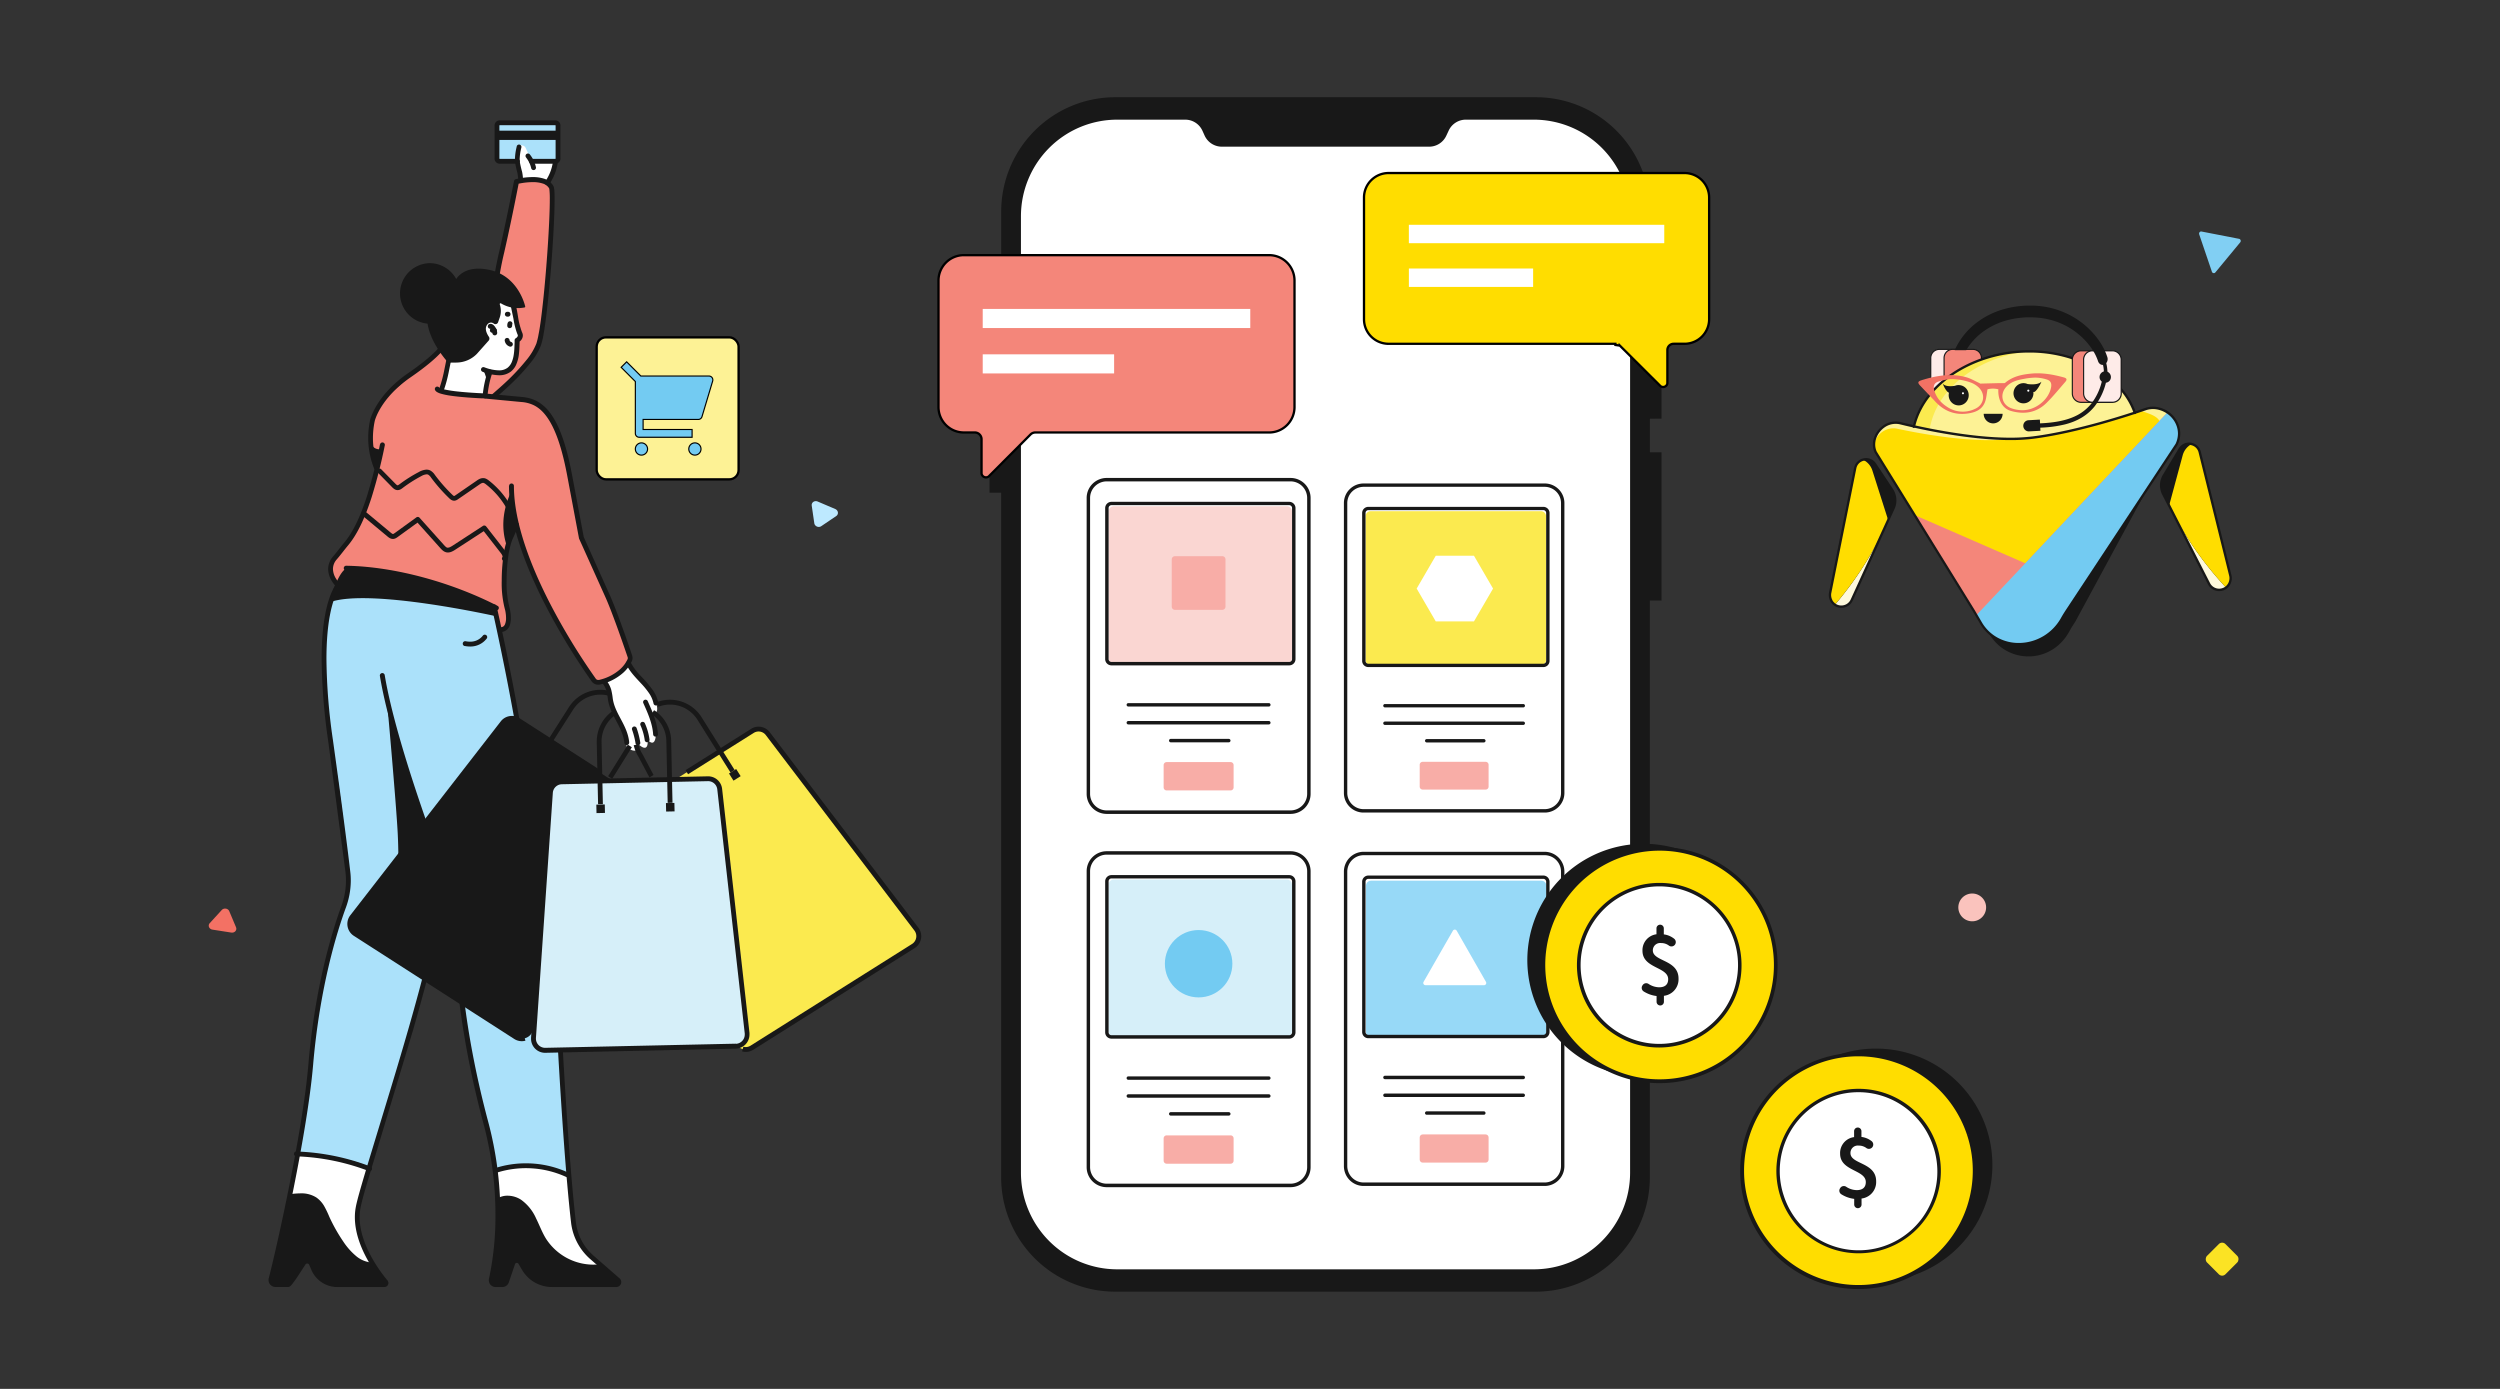 <svg xmlns="http://www.w3.org/2000/svg" xmlns:xlink="http://www.w3.org/1999/xlink" width="540" height="300" fill="none" xmlns:v="https://vecta.io/nano"><rect width="100%" height="100%" fill="#333333" stroke="none"/><style><![CDATA[.B{fill:#fff}.C{fill:#181818}.D{fill:#fd0}.E{fill:#f8ada7}.F{stroke:#000}.G{fill:#f4867a}.H{fill:#fbea4f}.I{fill:#73cbf2}.J{stroke-width:.5}.K{fill:#fdf295}]]></style><g clip-path="url(#A)"><path d="M358.886 90.429V58.383h-2.508V45.719c0-6.556-2.596-12.843-7.216-17.479S338.275 21 331.741 21h-90.846c-6.535 0-12.801 2.604-17.422 7.24s-7.216 10.923-7.216 17.479v28.687h-2.519v32.023h2.508v147.852c0 6.556 2.596 12.843 7.216 17.479a24.6 24.6 0 0 0 17.421 7.24h90.847a24.6 24.6 0 0 0 17.421-7.24c4.62-4.636 7.216-10.923 7.216-17.479v-124.57h2.519V97.688h-2.508v-7.243l2.508-.015z" class="C"/><path d="M331.305 25.846h-14.674c-.782-.003-1.547.218-2.207.639s-1.185 1.022-1.513 1.733l-.51 1.094a4.09 4.09 0 0 1-1.493 1.718c-.65.42-1.404.646-2.177.653h-44.817c-.779 0-1.541-.224-2.197-.644s-1.179-1.019-1.508-1.727l-.494-1.094a4.08 4.08 0 0 0-1.507-1.729 4.07 4.07 0 0 0-2.197-.643h-14.69c-5.515 0-10.804 2.198-14.703 6.11a20.9 20.9 0 0 0-6.093 14.751v206.606a20.9 20.9 0 0 0 6.093 14.751 20.76 20.76 0 0 0 14.703 6.11h89.984a20.76 20.76 0 0 0 14.703-6.11 20.9 20.9 0 0 0 6.092-14.751V46.707a20.9 20.9 0 0 0-6.092-14.751 20.76 20.76 0 0 0-14.703-6.11z" class="B"/></g><g clip-path="url(#B)"><path d="M336.137 105.457h-44.079c-.533 0-.966.43-.966.96v67.107c0 .53.433.96.966.96h44.079c.534 0 .966-.43.966-.96v-67.107c0-.53-.432-.96-.966-.96z" class="B"/><path d="M332.846 110.413h-36.777c-.613 0-1.11.494-1.11 1.102v31.057c0 .609.497 1.103 1.11 1.103h36.777c.613 0 1.11-.494 1.11-1.103v-31.057c0-.608-.497-1.102-1.11-1.102z" class="H"/><path d="M320.896 164.553h-13.599a.64.64 0 0 0-.641.636v4.724a.64.64 0 0 0 .641.636h13.599a.64.64 0 0 0 .641-.636v-4.724a.64.64 0 0 0-.641-.636z" class="E"/><g clip-path="url(#C)" class="B"><path d="M318.374 120.037h-8.249L306 127.132l4.125 7.095h8.249l4.125-7.095-4.125-7.095z"/></g><g class="C"><path d="M333.644 104.428h-39.095c-1.132 0-2.217.446-3.018 1.241a4.22 4.22 0 0 0-1.25 2.997v62.614c0 1.124.45 2.202 1.25 2.997a4.28 4.28 0 0 0 3.018 1.241h39.095c1.132 0 2.218-.447 3.018-1.241s1.25-1.873 1.25-2.997v-62.614c0-1.124-.45-2.202-1.25-2.997a4.28 4.28 0 0 0-3.018-1.241zm3.536 66.837c-.001.931-.374 1.824-1.037 2.482s-1.561 1.028-2.499 1.03h-39.095c-.938-.002-1.836-.372-2.499-1.03s-1.036-1.551-1.037-2.482v-62.599c.001-.931.374-1.824 1.037-2.482s1.561-1.028 2.499-1.03h39.095c.938.002 1.836.372 2.499 1.03s1.036 1.551 1.037 2.482v62.599zm-8.155-19.194h-29.878a.37.37 0 0 0-.259.107c-.068.068-.107.16-.107.257a.36.36 0 0 0 .107.256c.068.068.162.107.259.107h29.878a.36.36 0 0 0 .258-.62c-.068-.068-.161-.107-.258-.107zm0 3.787h-29.878a.37.37 0 0 0-.259.107c-.068.068-.107.16-.107.257s.039.188.107.257a.37.37 0 0 0 .259.106h29.878c.097 0 .19-.038.258-.106s.108-.161.108-.257a.36.36 0 0 0-.108-.257c-.068-.068-.161-.107-.258-.107zm-8.515 3.784h-12.34c-.097 0-.19.038-.258.106a.36.36 0 0 0 0 .514c.068.068.161.106.258.106h12.34c.097 0 .19-.038.258-.106s.108-.161.108-.257-.039-.189-.108-.257-.161-.106-.258-.106zm12.852-50.163h-37.798c-.352 0-.691.138-.942.384s-.394.579-.399.929v31.966a1.33 1.33 0 0 0 .392.942 1.35 1.35 0 0 0 .949.39h37.798a1.35 1.35 0 0 0 .949-.39 1.33 1.33 0 0 0 .392-.942v-31.966c-.005-.35-.148-.684-.399-.929a1.35 1.35 0 0 0-.942-.384zm.61 33.279c0 .16-.064.314-.179.428a.61.61 0 0 1-.431.177h-37.798c-.162 0-.317-.064-.431-.177s-.179-.268-.179-.428v-31.966a.6.6 0 0 1 .179-.428.61.61 0 0 1 .431-.177h37.798a.61.61 0 0 1 .431.177.6.6 0 0 1 .179.428v31.966z"/></g></g><g clip-path="url(#D)"><path d="M281.286 184.915h-44.767a.98.98 0 0 0-.982.98v68.502a.98.98 0 0 0 .982.979h44.767a.98.98 0 0 0 .981-.979v-68.502a.98.98 0 0 0-.981-.98z" class="B"/><path d="M277.942 189.974H240.59c-.622 0-1.127.503-1.127 1.125v31.702c0 .621.505 1.125 1.127 1.125h37.352c.622 0 1.127-.504 1.127-1.125v-31.702c0-.622-.505-1.125-1.127-1.125z" fill="#d6eff9"/><path d="M258.903 215.439c4.026 0 7.289-3.258 7.289-7.276s-3.263-7.275-7.289-7.275-7.29 3.257-7.29 7.275 3.264 7.276 7.29 7.276z" class="I"/><path d="M265.808 245.239h-13.811a.65.65 0 0 0-.651.65v4.821a.65.65 0 0 0 .651.65h13.811a.65.65 0 0 0 .651-.65v-4.821a.65.65 0 0 0-.651-.65z" class="E"/><g class="C"><path d="M278.756 183.864h-39.707a4.34 4.34 0 0 0-3.065 1.267c-.813.812-1.269 1.912-1.269 3.059v63.916c0 1.147.456 2.247 1.269 3.059a4.34 4.34 0 0 0 3.065 1.267h39.707a4.34 4.34 0 0 0 3.064-1.267c.813-.812 1.27-1.912 1.27-3.059V188.19c0-1.147-.457-2.247-1.27-3.059a4.34 4.34 0 0 0-3.064-1.267zm3.591 68.227c-.002.95-.38 1.861-1.054 2.533s-1.585 1.05-2.537 1.051h-39.707a3.6 3.6 0 0 1-2.538-1.051c-.673-.672-1.052-1.583-1.053-2.533V188.19c.001-.95.38-1.861 1.053-2.533a3.6 3.6 0 0 1 2.538-1.051h39.707c.952.001 1.864.379 2.537 1.051a3.59 3.59 0 0 1 1.054 2.533v63.901zm-8.283-19.593h-30.345c-.098 0-.193.039-.263.109a.37.37 0 0 0-.108.262c0 .098.039.192.108.262a.37.37 0 0 0 .263.109h30.345a.37.37 0 1 0 0-.742z"/><use xlink:href="#L"/><use xlink:href="#M"/><path d="M278.468 189.021h-38.389c-.358-.001-.701.14-.956.391s-.401.591-.406.948v32.63c0 .361.143.707.399.962a1.36 1.36 0 0 0 .963.398h38.389a1.36 1.36 0 0 0 .963-.398c.256-.255.399-.601.399-.962v-32.63c-.005-.357-.151-.698-.406-.948s-.598-.392-.956-.391zm.619 33.969a.62.62 0 0 1-.619.618h-38.389a.62.62 0 0 1-.619-.618v-32.63a.62.62 0 0 1 .619-.618h38.389a.62.62 0 0 1 .619.618v32.63z"/></g></g><path d="M349.881 74.648l-.002-.001-.95-.137v-.25h0-48.987c-1.411 0-2.763-.558-3.76-1.551s-1.557-2.34-1.557-3.743V42.658a5.28 5.28 0 0 1 1.561-3.736 5.33 5.33 0 0 1 3.756-1.547h63.914a5.33 5.33 0 0 1 3.757 1.547c.996.991 1.557 2.334 1.56 3.736v26.307a5.28 5.28 0 0 1-1.557 3.743c-.997.993-2.349 1.551-3.76 1.551h-2.349c-.358 0-.703.142-.957.395s-.396.596-.396.955v7.179c-.02.159-.082.31-.178.438a.93.93 0 0 1-.871.358c-.16-.023-.311-.087-.438-.186l-8.786-8.751z" class="D F J"/><path d="M304.314 52.531h55.168v-3.976h-55.168v3.976zm.004 9.443h26.838v-3.976h-26.838v3.976z" class="B"/><path d="M222.613 93.826h0l-.003.003-9.047 9.081c-.133.104-.29.172-.457.195s-.345.003-.504-.063a.96.96 0 0 1-.403-.313.97.97 0 0 1-.186-.462v-7.446h0v-.012a1.47 1.47 0 0 0-.422-.961 1.46 1.46 0 0 0-.955-.433l-.007-.001h-.007-2.428c-1.454 0-2.848-.579-3.876-1.609a5.5 5.5 0 0 1-1.605-3.886V60.607a5.5 5.5 0 0 1 1.605-3.886c1.028-1.03 2.422-1.609 3.876-1.609h65.938c.72 0 1.432.142 2.097.418a5.48 5.48 0 0 1 1.778 1.191c.509.51.913 1.116 1.188 1.783a5.5 5.5 0 0 1 .418 2.103V87.92a5.5 5.5 0 0 1-.418 2.103c-.275.667-.679 1.272-1.188 1.783a5.48 5.48 0 0 1-1.778 1.191c-.665.276-1.377.418-2.097.418h-50.531 0-.006c-.367.009-.718.156-.982.411z" class="F G J"/><path d="M270.059 66.729h-57.791v4.128h57.791v-4.128zm-29.411 9.806h-28.38v4.128h28.38v-4.128z" class="B"/><g clip-path="url(#E)"><path d="M281.286 104.288h-44.767a.98.98 0 0 0-.982.98v68.502a.98.98 0 0 0 .982.98h44.767a.98.98 0 0 0 .981-.98v-68.502a.98.98 0 0 0-.981-.98z" class="B"/><path d="M277.942 109.347H240.59c-.622 0-1.127.503-1.127 1.125v31.702c0 .622.505 1.125 1.127 1.125h37.352c.622 0 1.127-.503 1.127-1.125v-31.702c0-.622-.505-1.125-1.127-1.125z" fill="#fad6d2"/><g class="E"><path d="M265.808 164.612h-13.811a.65.65 0 0 0-.651.65v4.822a.65.65 0 0 0 .651.649h13.811a.65.65 0 0 0 .651-.649v-4.822a.65.65 0 0 0-.651-.65zm-1.789-44.475h-10.232a.69.69 0 0 0-.689.687v10.213a.69.69 0 0 0 .689.688h10.232a.69.69 0 0 0 .689-.688v-10.213a.69.69 0 0 0-.689-.687z"/></g><g class="C"><path d="M278.756 103.237h-39.707a4.34 4.34 0 0 0-3.065 1.267c-.813.812-1.269 1.912-1.269 3.059v63.916c0 1.147.456 2.247 1.269 3.059a4.34 4.34 0 0 0 3.065 1.267h39.707a4.34 4.34 0 0 0 3.064-1.267c.813-.812 1.27-1.912 1.27-3.059v-63.916c0-1.147-.457-2.247-1.27-3.059a4.34 4.34 0 0 0-3.064-1.267zm3.591 68.227c-.002.95-.38 1.861-1.054 2.533s-1.585 1.05-2.537 1.051h-39.707a3.6 3.6 0 0 1-2.538-1.051c-.673-.672-1.052-1.583-1.053-2.533v-63.901c.001-.95.38-1.861 1.053-2.533a3.6 3.6 0 0 1 2.538-1.051h39.707c.952.001 1.864.379 2.537 1.051a3.59 3.59 0 0 1 1.054 2.533v63.901zm-8.283-19.593h-30.345c-.098 0-.193.039-.263.109a.37.37 0 0 0 0 .524c.07.07.165.109.263.109h30.345a.37.37 0 1 0 0-.742zm0 3.866h-30.345c-.098 0-.193.039-.263.109a.37.37 0 0 0 0 .524c.07.07.165.109.263.109h30.345a.37.37 0 1 0 0-.742zm-8.649 3.862h-12.532a.37.37 0 1 0 0 .741h12.532c.099 0 .193-.039.263-.108a.37.37 0 0 0 0-.525c-.07-.069-.164-.108-.263-.108zm13.053-51.205h-38.389a1.36 1.36 0 0 0-.956.391c-.255.25-.401.591-.406.948v32.63c0 .361.143.707.399.962a1.36 1.36 0 0 0 .963.398h38.389a1.36 1.36 0 0 0 .963-.398c.256-.255.399-.601.399-.962v-32.63c-.005-.357-.151-.698-.406-.948a1.36 1.36 0 0 0-.956-.391zm.619 33.969c0 .164-.065.322-.181.437a.62.62 0 0 1-.438.181h-38.389a.62.62 0 0 1-.438-.181c-.116-.115-.181-.273-.181-.437v-32.63a.62.62 0 0 1 .619-.618h38.389a.62.62 0 0 1 .619.618v32.63z"/></g></g><g clip-path="url(#F)"><path d="M336.137 185.031h-44.079a.97.97 0 0 0-.966.975v68.14a.97.97 0 0 0 .966.974h44.079a.97.97 0 0 0 .966-.974v-68.14a.97.97 0 0 0-.966-.975z" class="B"/><path d="M332.932 190.229h-36.777c-.613 0-1.11.502-1.11 1.12v31.534c0 .619.497 1.12 1.11 1.12h36.777c.613 0 1.11-.501 1.11-1.12v-31.534c0-.618-.497-1.12-1.11-1.12z" fill="#97d9f7"/><path d="M314.224 212.801h-6.321a.47.47 0 0 1-.237-.065.48.48 0 0 1-.236-.416.49.49 0 0 1 .063-.239l3.158-5.518 3.173-5.524a.47.47 0 0 1 .174-.178c.073-.043.156-.065.24-.065s.167.022.24.065a.47.47 0 0 1 .174.178l3.158 5.524 3.158 5.518a.48.48 0 0 1 .064.239.49.49 0 0 1-.063.24c-.042.073-.101.133-.173.176a.47.47 0 0 1-.237.065h-6.335z" class="B"/><path d="M320.896 245.036h-13.599c-.354 0-.641.29-.641.647v4.795c0 .358.287.647.641.647h13.599c.354 0 .641-.289.641-.647v-4.795c0-.357-.287-.647-.641-.647z" class="E"/><g class="C"><path d="M333.644 183.986h-39.095a4.25 4.25 0 0 0-3.018 1.261 4.32 4.32 0 0 0-1.25 3.042v63.578c0 1.141.45 2.236 1.25 3.043a4.25 4.25 0 0 0 3.018 1.26h39.095a4.25 4.25 0 0 0 3.018-1.26c.8-.807 1.25-1.902 1.25-3.043v-63.578a4.32 4.32 0 0 0-1.25-3.042 4.25 4.25 0 0 0-3.018-1.261zm3.536 67.866c-.001.945-.374 1.852-1.037 2.52a3.53 3.53 0 0 1-2.499 1.046h-39.095a3.53 3.53 0 0 1-2.499-1.046c-.663-.668-1.036-1.575-1.037-2.52v-63.563a3.58 3.58 0 0 1 1.037-2.519 3.52 3.52 0 0 1 2.499-1.046h39.095a3.52 3.52 0 0 1 2.499 1.046 3.58 3.58 0 0 1 1.037 2.519v63.563zm-8.155-19.489h-29.878c-.097 0-.19.039-.259.108a.37.37 0 0 0-.107.261c0 .098.039.192.107.261s.162.108.259.108h29.878c.097 0 .19-.039.258-.108a.37.37 0 0 0 0-.522c-.068-.069-.161-.108-.258-.108zm0 3.846h-29.878c-.097 0-.19.039-.259.108a.37.37 0 0 0-.107.261c0 .098.039.191.107.261a.36.36 0 0 0 .259.108h29.878c.097 0 .19-.039.258-.108a.37.37 0 0 0 0-.522c-.068-.069-.161-.108-.258-.108zm-8.515 3.841h-12.34c-.097 0-.19.039-.258.108a.37.37 0 0 0-.107.261c0 .097.038.191.107.26a.36.36 0 0 0 .258.108h12.34a.36.36 0 0 0 .258-.108.37.37 0 0 0 0-.521c-.068-.069-.161-.108-.258-.108zm12.852-50.935h-37.798a1.34 1.34 0 0 0-.942.389 1.36 1.36 0 0 0-.399.944v32.458a1.36 1.36 0 0 0 .392.956 1.34 1.34 0 0 0 .949.396h37.798a1.34 1.34 0 0 0 .949-.396 1.36 1.36 0 0 0 .392-.956v-32.458a1.36 1.36 0 0 0-.399-.944c-.251-.249-.589-.389-.942-.389zm.61 33.791c0 .163-.064.319-.179.434a.61.61 0 0 1-.431.18h-37.798c-.162 0-.317-.064-.431-.18a.62.62 0 0 1-.179-.434v-32.458c0-.163.064-.319.179-.435s.269-.18.431-.18h37.798c.162 0 .317.065.431.18a.62.62 0 0 1 .179.435v32.458z"/></g></g><g clip-path="url(#G)"><path d="M408.993 109.825l-1.152 2.535-4.675 10.261-3.176 6.959c-.19.421-.491.782-.87 1.04a2.45 2.45 0 0 1-2.588.108 2.49 2.49 0 0 1-.952-.964 2.51 2.51 0 0 1-.273-1.737l5.414-26.89c.08-.433.279-.836.575-1.16s.675-.558 1.095-.675a2.33 2.33 0 0 1 1.478.045 2.37 2.37 0 0 1 1.162.926l3.648 5.503a4.18 4.18 0 0 1 .68 1.983 4.19 4.19 0 0 1-.366 2.066z" fill="#fef9dc"/><path d="M408.994 109.825l-1.152 2.535-.307.673c-2.901 6.361-6.667 12.278-11.19 17.58a2.52 2.52 0 0 1-.767-.849 2.51 2.51 0 0 1-.273-1.737l5.416-26.89c.081-.433.28-.836.576-1.16s.675-.558 1.095-.675c.485-.146 1.002-.13 1.478.045a2.36 2.36 0 0 1 1.161.926l3.649 5.503a4.18 4.18 0 0 1 .68 1.983 4.19 4.19 0 0 1-.366 2.066z" class="C"/><path d="M407.842 112.359l-.307.673c-2.901 6.362-6.667 12.279-11.19 17.58a2.51 2.51 0 0 1-.767-.849c-.297-.525-.395-1.143-.273-1.737l5.416-26.889c.081-.434.28-.836.576-1.161s.675-.558 1.095-.675a3.84 3.84 0 0 1 1.284.974 3.9 3.9 0 0 1 .778 1.42l3.388 10.64v.023z" class="D"/><path d="M467.268 106.723l1.277 2.483 5.125 10.039 3.475 6.808a2.49 2.49 0 0 0 .916 1.001c.39.241.839.368 1.297.366a2.44 2.44 0 0 0 1.294-.377 2.49 2.49 0 0 0 .908-1.008 2.5 2.5 0 0 0 .197-1.747l-6.607-26.617a2.36 2.36 0 0 0-.627-1.133 2.32 2.32 0 0 0-1.123-.625 2.33 2.33 0 0 0-1.474.111 2.37 2.37 0 0 0-1.12.979l-3.4 5.664c-.365.607-.569 1.299-.593 2.01s.133 1.415.455 2.046z" fill="#fef9dc"/><path d="M467.268 106.723l1.277 2.483.338.657c3.176 6.223 7.199 11.964 11.949 17.055.306-.234.555-.536.728-.883a2.5 2.5 0 0 0 .197-1.747l-6.607-26.617a2.36 2.36 0 0 0-.627-1.133 2.32 2.32 0 0 0-1.123-.625 2.33 2.33 0 0 0-1.474.111 2.37 2.37 0 0 0-1.12.979l-3.4 5.664c-.365.607-.569 1.299-.593 2.01s.133 1.415.455 2.046z" class="C"/><path d="M468.536 109.206l.337.658c3.177 6.222 7.199 11.963 11.949 17.054.306-.234.555-.536.728-.883a2.49 2.49 0 0 0 .197-1.747l-6.597-26.617a2.37 2.37 0 0 0-.626-1.133c-.31-.311-.699-.527-1.124-.625a3.87 3.87 0 0 0-1.238 1.032 3.91 3.91 0 0 0-.716 1.453l-2.913 10.79.003.018z" class="D"/><path d="M422.098 80.56l1.839-3.808c.02-.042.051-.077.089-.102s.083-.04.129-.042.091.008.131.03.074.054.098.094l1.221 2.035" class="K"/><g stroke="#181818" stroke-width=".25"><path d="M417.039 77.329v7.034c0 .244.048.486.14.712s.228.431.398.603.373.309.596.403.462.141.703.141h4.405a1.81 1.81 0 0 0 .702-.141 1.82 1.82 0 0 0 .595-.403 1.85 1.85 0 0 0 .398-.603c.092-.226.139-.468.139-.712v-7.039a1.87 1.87 0 0 0-.537-1.314c-.344-.349-.811-.544-1.297-.544h-4.415a1.83 1.83 0 0 0-1.293.55c-.342.349-.534.821-.534 1.313z" fill="#feebe8"/><path d="M419.922 77.329v7.034a1.87 1.87 0 0 0 .14.712 1.85 1.85 0 0 0 .398.603c.171.173.373.309.596.403s.462.141.703.141h4.404c.241 0 .48-.047.703-.141a1.82 1.82 0 0 0 .595-.403 1.85 1.85 0 0 0 .398-.603c.092-.226.139-.468.139-.712v-7.039c0-.244-.048-.486-.14-.711a1.86 1.86 0 0 0-.397-.603 1.84 1.84 0 0 0-.596-.403 1.81 1.81 0 0 0-.702-.142h-4.402c-.241 0-.48.048-.704.142a1.83 1.83 0 0 0-.596.404c-.171.173-.307.379-.399.605s-.14.469-.14.713z" class="G"/></g><path d="M413.072 93.438v.101l3.965.947c6.821 1.386 13.79 1.869 20.733 1.434 8.687-.518 16.793-2.345 23.914-5.177-.014-.237-.067-.47-.159-.689l-.621-1.483c-3.237-7.782-12.598-12.762-22.807-12.685a27.62 27.62 0 0 0-1.663.054c-10.866.647-20.398 6.917-22.838 15.45l-.439 1.553c-.048.161-.077.327-.085.494z" class="H"/><g class="K"><path d="M416.645 93.229a2.03 2.03 0 0 0 .391 1.261c6.821 1.387 13.79 1.869 20.733 1.434 8.687-.518 16.793-2.345 23.914-5.177-.014-.237-.067-.47-.159-.689l-.621-1.483c-3.237-7.782-12.598-12.762-22.807-12.685-10.135 1.139-18.768 7.191-20.95 15.294l-.416 1.553c-.049.16-.078.325-.085.492z"/><path d="M470.158 95.983l-24.392 36.928c-1.001 2.134-2.662 3.879-4.73 4.971a10.61 10.61 0 0 1-6.731 1.082 9.11 9.11 0 0 1-4.107-1.782 9.27 9.27 0 0 1-2.791-3.536l-22.265-35.983c-.93-2.055.043-4.429 1.949-5.669l.02-.016c.5-.315 1.056-.526 1.637-.621s1.175-.07 1.746.072c3.429.847 14.524 3.399 23.865 3.381a38.58 38.58 0 0 0 4.757-.28c9.029-1.157 19.343-4.46 23.308-5.809l.935-.324a4.83 4.83 0 0 1 1.998-.287c3.881.318 6.5 4.246 4.801 7.872z"/></g><path d="M408.58 94.127a4.41 4.41 0 0 1 1.717-.727c.616-.117 1.25-.1 1.86.049 4.054 1.007 18.436 4.945 28.359 3.663 9.872-1.274 17.432-5.501 20.472-6.565.752-.27 1.556-.358 2.348-.259 3.707.518 6.131 4.347 4.468 7.901l-19.565 36.136c-.437.666-.874 1.336-1.254 2.04-3.863 7.135-13.416 7.137-17.297.557l-1.558-2.661-21.339-34.521c-.909-2.017-.015-4.331 1.789-5.612z" class="C"/><path d="M465.582 96.247l-24.703 36.995a11 11 0 0 1-2.7 3.553c-1.131.984-2.449 1.722-3.873 2.169-1.493-.242-2.905-.854-4.108-1.782a9.26 9.26 0 0 1-2.79-3.536l-22.266-35.983c0-.021-.018-.039-.026-.059-1.149-2.653 1.697-5.641 4.681-5.001 6.18 1.323 16.808 3.163 24.562 2.208a38.65 38.65 0 0 0 4.758-.28c9.028-1.157 19.342-4.46 23.308-5.809 2.95 1.092 6.223 1.517 3.157 7.525z" class="D"/><path d="M470.156 95.983l-20.487 31.013-3.904 5.915c-3.791 7.927-14.838 8.39-18.351.736l-.493-.798-13.362-21.595 23.898 10.42 30.717-32.587.268.181c.09.065.169.132.256.202a4.59 4.59 0 0 1 .227.197c.018.016.036.036.059.054.13.127.255.259.375.399s.172.21.256.318c.054.07.105.145.151.215s.117.176.171.272l.156.277a5.3 5.3 0 0 1 .449 1.196c.018.072.036.145.049.22s.023.111.033.173l.038.259c.11 1.007-.065 2.024-.506 2.933z" class="G"/><path d="M470.158 95.983l-20.488 31.013-3.903 5.915c-3.792 7.927-14.839 8.39-18.352.736l-.493-.798 10.536-11.175 30.717-32.587.269.181c.089.065.168.132.255.202a4.59 4.59 0 0 1 .227.197c.018.016.036.036.059.054.128.127.256.259.376.399s.171.21.255.318c.054.07.105.145.151.215s.117.176.171.272l.156.277c.198.378.349.78.45 1.196a3.12 3.12 0 0 1 .048.22c.013.075.023.111.033.173s.028.184.039.259a5.4 5.4 0 0 1-.506 2.933z" class="I"/><g class="C"><path d="M395.577 129.762l-.222.13c.236.428.582.785 1.001 1.033a2.68 2.68 0 0 0 1.38.375c.506 0 1.003-.141 1.436-.407.462-.289.829-.712 1.052-1.214l9.001-19.754c.314-.687.447-1.444.388-2.198a4.44 4.44 0 0 0-.725-2.107l-3.646-5.491a2.61 2.61 0 0 0-.94-.873 2.56 2.56 0 0 0-1.237-.313 2.67 2.67 0 0 0-1.632.557 2.64 2.64 0 0 0-.966 1.584l-5.401 26.887a2.94 2.94 0 0 0-.056.554 2.83 2.83 0 0 0 .355 1.367l.222-.13.222-.127a2.29 2.29 0 0 1-.288-1.11 2.2 2.2 0 0 1 .046-.451l5.401-26.886a2.11 2.11 0 0 1 .766-1.276 2.17 2.17 0 0 1 1.321-.451 2.05 2.05 0 0 1 1.004.253 2.09 2.09 0 0 1 .759.713l3.646 5.501c.367.553.588 1.194.64 1.859a3.92 3.92 0 0 1-.341 1.938l-9.004 19.745a2.21 2.21 0 0 1-.861.986 2.22 2.22 0 0 1-1.17.331c-.395.003-.783-.103-1.123-.304a2.21 2.21 0 0 1-.813-.843l-.215.122zm85.974-3.728l-.227-.116c-.191.386-.487.707-.854.927a2.23 2.23 0 0 1-1.131.308c-.396.002-.785-.104-1.127-.306-.365-.215-.66-.532-.851-.913l-9.867-19.328a3.92 3.92 0 0 1-.427-1.921c.023-.667.215-1.317.558-1.887l3.398-5.659a2.1 2.1 0 0 1 .767-.762 2.06 2.06 0 0 1 1.039-.274 2.15 2.15 0 0 1 1.277.422 2.11 2.11 0 0 1 .792 1.212l6.599 26.61c.045.18.068.365.067.551 0 .354-.083.704-.24 1.02l.227.116.228.12a2.82 2.82 0 0 0 .296-1.256 2.75 2.75 0 0 0-.082-.676l-6.594-26.614c-.144-.603-.493-1.135-.986-1.504a2.67 2.67 0 0 0-1.584-.518 2.58 2.58 0 0 0-1.291.346 2.61 2.61 0 0 0-.952.949l-3.398 5.659a4.44 4.44 0 0 0-.633 2.138c-.026.756.141 1.506.485 2.178l9.866 19.327c.236.469.599.859 1.048 1.124a2.75 2.75 0 0 0 2.777 0 2.74 2.74 0 0 0 1.048-1.137l-.228-.135zm-32.191-48.32a29.83 29.83 0 0 0-11.027-2.071h-.238a28.08 28.08 0 0 0-1.676.054c-5.477.326-10.62 2.071-14.706 4.81s-7.123 6.487-8.364 10.826l-.215.777c-.009.033-.011.067-.007.101a.27.27 0 0 0 .031.096.26.26 0 0 0 .066.076.25.25 0 0 0 .188.052c.034-.004.066-.015.095-.032s.055-.039.076-.066a.26.26 0 0 0 .044-.09l.212-.777-.255-.07.255.073c1.199-4.196 4.149-7.852 8.155-10.539s9.065-4.401 14.453-4.727c.552-.031 1.104-.049 1.651-.052h.235a29.31 29.31 0 0 1 10.84 2.037c.031.013.065.019.099.018s.067-.008.097-.022a.26.26 0 0 0 .082-.058c.023-.025.042-.054.054-.086a.26.26 0 0 0-.005-.197c-.027-.063-.078-.112-.14-.136v.003zm12.019 11.392l-.24-.619a15.89 15.89 0 0 0-3.876-5.695c-.023-.024-.052-.043-.083-.057a.25.25 0 0 0-.196 0 .24.24 0 0 0-.084.057c-.047.049-.074.114-.074.183a.26.26 0 0 0 .074.182 15.38 15.38 0 0 1 3.759 5.519l.235-.101-.238.096.238.613c.024.064.073.116.135.144s.132.03.196.005a.26.26 0 0 0 .146-.335l.008.008z"/><path d="M406.939 92.089l.146.215a4.16 4.16 0 0 1 2.386-.751c.325 0 .65.039.966.117 3.423.847 14.458 3.389 23.809 3.391a39.17 39.17 0 0 0 4.91-.282c9.877-1.266 21.241-5.079 24.271-6.138a4.97 4.97 0 0 1 1.633-.285 4.4 4.4 0 0 1 .585.039c2.767.383 4.79 2.692 4.79 5.273a5.18 5.18 0 0 1-.511 2.203l.23.111-.212-.142-23.42 35.465c-.437.663-.879 1.334-1.278 2.046-.904 1.671-2.234 3.066-3.852 4.039a10.4 10.4 0 0 1-5.345 1.49c-1.567.008-3.111-.372-4.499-1.108a8.87 8.87 0 0 1-3.46-3.339l-1.545-2.641-21.18-34.272-.217.137.232-.106a3.76 3.76 0 0 1-.332-1.553c0-1.411.784-2.817 2.044-3.699l-.146-.215-.15-.199c-1.377.973-2.256 2.521-2.259 4.126-.001.608.128 1.21.378 1.763l.018.028 21.188 34.252 1.545 2.637c.876 1.496 2.142 2.718 3.659 3.531a10 10 0 0 0 4.739 1.168 10.9 10.9 0 0 0 5.606-1.562c1.696-1.02 3.091-2.483 4.039-4.237.375-.683.807-1.343 1.244-2.003l23.42-35.466.018-.034a5.68 5.68 0 0 0 .552-2.426c0-2.848-2.217-5.374-5.225-5.786a4.62 4.62 0 0 0-.654-.044 5.51 5.51 0 0 0-1.788.313c-3.015 1.054-14.369 4.859-24.172 6.112a38.6 38.6 0 0 1-4.854.28c-9.266 0-20.285-2.532-23.686-3.365a4.52 4.52 0 0 0-1.088-.132 4.65 4.65 0 0 0-2.68.844l.145.204zm31.001-9.141c-.42-.188-.888-.236-1.336-.135s-.853.344-1.155.695a2.2 2.2 0 0 0-.211 2.578 2.16 2.16 0 0 0 1.027.878c.426.174.895.205 1.34.089a2.15 2.15 0 0 0 1.132-.734 2.2 2.2 0 0 0 .481-1.271 2.39 2.39 0 0 0-.021-.414c.391.329 1.441-1.364 1.743-2.172-.749.689-2.251.588-3 .487zm-14.755.226a2.14 2.14 0 0 0-.901.153c-.754.129-2.024.223-2.614-.43.179.668.869 1.83 1.313 1.929a2.4 2.4 0 0 0-.064.43c-.023.434.081.864.3 1.238a2.18 2.18 0 0 0 .928.86 2.14 2.14 0 0 0 1.244.191 2.15 2.15 0 0 0 1.138-.542c.319-.291.544-.671.649-1.092a2.22 2.22 0 0 0-.06-1.273 2.19 2.19 0 0 0-.748-1.024 2.15 2.15 0 0 0-1.185-.429v-.01zm9.379 6.207c0 .549-.215 1.076-.598 1.464a2.03 2.03 0 0 1-2.891 0c-.383-.388-.598-.915-.598-1.464h4.087z"/></g><path d="M442.077 87.002c1.423-1.413 2.695-2.987 4.016-4.504.45-.518.347-.8-.35-.989-2.284-.619-4.599-1.035-6.97-.813-2.003.189-3.957.585-5.585 1.929a.47.47 0 0 1-.255.132c-.414 0-.831-.013-1.244 0l-3.938.101c-.081 0-.163-.103-.255-.142-.94-.425-1.847-.979-2.828-1.245-3.255-.885-6.449-.337-9.596.652-.866.274-.915.551-.274 1.214l3.013 3.176c1.931 2.188 4.294 3.205 7.186 2.809 1.73-.238 3.265-.852 3.845-2.731.235-.758.294-1.571.458-2.496.767-.207 1.575-.207 2.343 0-.108 1.758.549 4.018 2.68 4.66 2.899.826 5.556.419 7.754-1.752zm-15.434 1.294c-.959.471-2.022.681-3.086.609s-2.089-.424-2.977-1.02c-1.321-.844-2.333-1.998-2.782-3.565-.281-.976 0-1.618.948-1.913.854-.276 1.737-.45 2.631-.518a12.56 12.56 0 0 1 4.407.777 5.06 5.06 0 0 1 1.666 1.069c1.477 1.494 1.099 3.694-.812 4.567l.005-.005zm6.747-4.776c1.048-1.126 2.445-1.447 3.86-1.698a14.01 14.01 0 0 1 2.433-.259 8.75 8.75 0 0 1 2.281.365c.979.259 1.262.859 1.045 1.859-.58 2.664-3.411 4.88-6.259 4.815a7.07 7.07 0 0 1-2.399-.456c-1.998-.8-2.433-3.049-.961-4.626z" fill="#f27264"/><g class="B"><path d="M438.339 84.377a.2.2 0 0 1-.015.084.22.22 0 0 1-.113.121.21.21 0 0 1-.082.019c-.029.001-.061 0-.09-.009s-.055-.025-.078-.046a.21.21 0 0 1-.053-.074c-.013-.028-.019-.059-.019-.09s.006-.062.019-.09a.21.21 0 0 1 .053-.074.22.22 0 0 1 .078-.046c.029-.01.06-.013.09-.009.056.001.109.024.148.065s.061.094.062.15zm-14.122.566c.001.044-.01.087-.033.123a.22.22 0 0 1-.096.083c-.039.017-.084.023-.126.015a.22.22 0 0 1-.174-.17c-.009-.043-.005-.087.011-.128a.22.22 0 0 1 .078-.1c.035-.025.078-.038.121-.039a.2.2 0 0 1 .083.015c.027.011.05.026.071.046a.22.22 0 0 1 .048.07c.011.026.017.055.017.084z"/></g><path d="M447.629 77.693v7.285a1.94 1.94 0 0 0 .146.737c.095.233.236.446.412.624s.387.32.618.417.478.146.727.146h5.92a1.89 1.89 0 0 0 1.344-.563 1.94 1.94 0 0 0 .559-1.36v-7.285a1.94 1.94 0 0 0-.559-1.36 1.89 1.89 0 0 0-1.344-.563h-5.92c-.249 0-.497.049-.727.146a1.9 1.9 0 0 0-.618.417c-.176.179-.317.391-.412.624a1.94 1.94 0 0 0-.146.737z" class="G"/><path d="M447.629 77.693h-.128v7.285c0 .271.054.539.157.789s.254.477.444.668.415.342.663.444a2 2 0 0 0 .78.152h5.92c.266 0 .53-.053.776-.156s.47-.254.659-.445a2.06 2.06 0 0 0 .44-.666 2.08 2.08 0 0 0 .156-.786v-7.285a2.08 2.08 0 0 0-.156-.786 2.06 2.06 0 0 0-.44-.666c-.189-.191-.413-.342-.659-.445s-.51-.156-.776-.155h-5.933c-.267-.002-.533.049-.78.152s-.473.253-.663.444-.341.418-.444.668-.156.518-.157.789h.256c0-.237.046-.472.136-.691s.222-.417.389-.584a1.76 1.76 0 0 1 .58-.388 1.75 1.75 0 0 1 .683-.131h5.92c.47 0 .921.189 1.254.525s.52.793.521 1.269v7.285c-.001.476-.189.933-.521 1.269s-.784.525-1.254.525h-5.92a1.75 1.75 0 0 1-.683-.131c-.217-.089-.414-.221-.58-.388s-.299-.365-.389-.584-.136-.454-.136-.691v-7.285h-.115z" class="C"/><path d="M450.066 77.693v7.285c.002.511.203 1 .56 1.36a1.89 1.89 0 0 0 1.344.563h4.295a1.88 1.88 0 0 0 .727-.146 1.89 1.89 0 0 0 .617-.417c.177-.179.317-.391.413-.624a1.94 1.94 0 0 0 .146-.737v-7.285a1.94 1.94 0 0 0-.146-.737c-.096-.234-.236-.446-.413-.624s-.386-.32-.617-.417a1.88 1.88 0 0 0-.727-.146h-4.295a1.89 1.89 0 0 0-1.344.563c-.357.361-.558.85-.56 1.36z" fill="#feebe8"/><g class="C"><path d="M450.066 77.693h-.127v7.285c0 .271.053.539.156.789s.254.477.444.668.415.342.663.444.513.154.78.152h4.295c.268.002.533-.05.781-.152s.473-.253.663-.444.34-.418.443-.668.157-.518.157-.789v-7.285c0-.271-.053-.539-.157-.789s-.253-.477-.443-.668-.416-.342-.663-.444a2.01 2.01 0 0 0-.781-.152h-4.307a2.01 2.01 0 0 0-.781.152c-.247.102-.473.253-.663.444s-.341.418-.444.668-.156.518-.156.789h.255c.001-.237.048-.471.138-.69s.222-.417.389-.584.363-.299.579-.388a1.76 1.76 0 0 1 .683-.133h4.294c.234-.002.467.042.683.131s.415.221.581.388a1.8 1.8 0 0 1 .388.584c.09.219.137.454.137.691v7.285a1.81 1.81 0 0 1-.131.686 1.8 1.8 0 0 1-.38.583c-.336.333-.787.519-1.257.518h-4.315a1.76 1.76 0 0 1-.683-.133c-.216-.089-.413-.221-.579-.388s-.299-.365-.389-.584-.137-.453-.138-.69v-7.277h-.115z"/><path d="M437.709 90.885c-.143.067-.271.163-.376.282a1.24 1.24 0 0 0-.238.404 1.23 1.23 0 0 0 .172 1.124 1.2 1.2 0 0 0 .556.416c.148.052.304.075.46.067l2.448-.132-.036-.668c1.808-.055 3.605-.294 5.365-.715 2.555-.66 4.783-1.864 6.444-3.974a13.75 13.75 0 0 0 2.376-5.017c.265-.034.513-.153.707-.339a1.25 1.25 0 0 0 .306-.493c.062-.187.079-.386.05-.581s-.104-.38-.217-.54-.263-.29-.436-.38a1.21 1.21 0 0 0-1.117-.001 1.23 1.23 0 0 0-.437.379c-.114.16-.189.345-.218.539-.034.22-.007.444.077.65s.217.384.391.518c-.405 1.699-1.154 3.293-2.2 4.683-.978 1.234-2.236 2.211-3.666 2.848-2.101.968-4.645 1.362-7.466 1.491l-.041-.81-2.447.132a1.17 1.17 0 0 0-.457.117z"/><path d="M454.162 78.483a7.3 7.3 0 0 1 .278 1.993v.233c-.003.103.034.203.103.278s.166.12.268.123a.38.38 0 0 0 .274-.105.39.39 0 0 0 .122-.271v-.259a8.08 8.08 0 0 0-.31-2.208c-.029-.098-.096-.18-.185-.228a.38.38 0 0 0-.29-.03c-.048.014-.092.038-.131.07s-.071.071-.095.116-.039.093-.044.144 0 .101.015.15l-.005-.005z"/><path d="M454.547 78.741c-.555.243-1.17-.088-1.375-.745a10.89 10.89 0 0 0-1.482-2.866 15.2 15.2 0 0 0-2.935-3.106c-2.44-1.954-5.82-3.479-10.22-3.482h-.659c-4.047.14-7.128 1.382-9.384 3a13.54 13.54 0 0 0-3.789 4.098h-2.488a15.37 15.37 0 0 1 5.171-6.262c2.58-1.853 6.042-3.215 10.431-3.365h.721c3.196-.032 6.345.784 9.134 2.366a17.7 17.7 0 0 1 5.664 5.126 13.46 13.46 0 0 1 1.839 3.598 1.36 1.36 0 0 1-.011.939c-.116.301-.335.55-.617.7z"/></g></g><path d="M478.512 58.847l5.358-6.48a.47.47 0 0 0 .119-.222c.018-.084.014-.172-.013-.254a.47.47 0 0 0-.139-.209.44.44 0 0 0-.224-.102l-8.087-1.573a.43.43 0 0 0-.23.02c-.074.028-.14.075-.19.137a.47.47 0 0 0-.099.217c-.014.08-.007.163.019.239l2.736 8.053a.45.45 0 0 0 .122.204c.057.055.128.094.204.112s.156.014.231-.011.141-.07.193-.131z" fill="#81cff3"/><g clip-path="url(#H)"><path d="M76.411 122.722s-5.55 1.657-6.332 16.401c0 0-.417 14.231 1.403 21.315s4.089 28.4 3.745 30.815-6.551 22.178-6.645 26.972l-3.015 23.82-1.565 7.179s13.248.611 15.841 3.204c0 0 16.597-51.795 16.065-62.827l2.785 7.591s.318 28.092 5.022 40.592c0 0 3.438 13.071 3.438 15.01 0 0 9.101-2.933 15.418.989 0 0-3.005-65.573-7.302-79.443l-8.523-43.253s-13.441-7.973-30.335-8.365z" fill="#abe1fa"/><g class="C"><path d="M62.746 258.477l-4.329 17.645a1.1 1.1 0 0 0 .196.93 1.09 1.09 0 0 0 .847.425h3.098l3.213-4.904s.902-.445 1.742 1.113c0 0 1.137 4.355 8.45 3.791h7.302a.48.48 0 0 0 .259-.08c.077-.051.137-.123.174-.208a.47.47 0 0 0 .032-.269c-.016-.091-.057-.176-.12-.243l-3.265-3.44s-5.445-.497-7.944-6.959c0 0-2.039-8.031-6.906-7.968l-2.749.167zm44.731 0l-.182 10.389-1.226 7.256a1.1 1.1 0 0 0-.008.488 1.09 1.09 0 0 0 1.051.867l2.003.052 2.086-5.077s.903-.444 1.742 1.114c0 0 .444 4.475 7.756 3.911h12.492a.48.48 0 0 0 .259-.08c.077-.051.137-.123.174-.208s.047-.178.032-.269a.47.47 0 0 0-.121-.243l-3.557-3.237s-10.129-.58-12.826-7.162c0 0-2.039-8.031-6.911-7.968l-2.764.167z"/></g><path d="M125.523 116.254s-3.177-28.441-10.954-29.617l-9.795-1.135 2.019-.037s8.966-7.649 10.17-13.546c.934-4.59 2.342-31.322 2.342-31.322-2.149-3.137-7.756-1.255-7.756-1.255l-4.73 24.165c.135 2.07-23.858 22.617-23.858 22.617-5.69 6.844-1.471 14.88-1.471 14.88-1.481 9.719-7.302 17.201-9.415 19.867s1.043 5.432 1.043 5.432c1.758-1.298 3.788-2.18 5.935-2.579a14.42 14.42 0 0 1 6.463.273s18.678 4.633 21.229 7.09l.965 4.904s3.129 1.391 1.564-5.819c0 0-1.564-12.454 2.274-16.819 0 0 7.094 22.387 16.968 33.769 0 0 5.706.46 7.552-5.411-.021.005-7.865-22.456-10.546-25.457z" fill="#f4857a"/><path d="M119.791 26.523h-11.694c-.412 0-.745.335-.745.748v6.823c0 .413.333.748.745.748h11.694c.412 0 .746-.335.746-.748V27.27c0-.413-.334-.748-.746-.748z" fill="#abe1fa"/><path d="M197.299 204.345l-34.862 21.958a2.52 2.52 0 0 1-.972.359 2.5 2.5 0 0 1-1.033-.065c-.337-.094-.65-.256-.92-.478a2.52 2.52 0 0 1-.648-.809l-23.993-47.326a2.52 2.52 0 0 1-.183-1.81 2.51 2.51 0 0 1 1.085-1.458l26.752-16.829c.53-.334 1.165-.457 1.78-.346s1.168.449 1.548.947l32.098 42.223c.209.277.358.594.438.931a2.53 2.53 0 0 1 .029 1.029c-.061.341-.192.666-.385.954s-.442.533-.734.72z" class="H"/><g class="C"><path d="M159.009 166.101l-1.546.973.971 1.55 1.546-.973-.971-1.55zm-47.652 57.855l-34.648-22.288a2.52 2.52 0 0 1-.737-.728 2.51 2.51 0 0 1-.381-.964 2.52 2.52 0 0 1 .039-1.036 2.53 2.53 0 0 1 .453-.932l32.505-41.904c.383-.496.938-.83 1.555-.937a2.5 2.5 0 0 1 1.778.362l26.601 17.096c.527.337.91.861 1.071 1.467a2.51 2.51 0 0 1-.2 1.806l-24.457 47.101c-.161.31-.384.584-.656.803a2.49 2.49 0 0 1-.923.468 2.5 2.5 0 0 1-1.033.055c-.344-.054-.673-.18-.967-.369z"/></g><path d="M158.947 225.958l-41.154.894a2.5 2.5 0 0 1-1.017-.191 2.52 2.52 0 0 1-.855-.586c-.241-.253-.426-.554-.545-.883s-.168-.679-.143-1.028l3.651-52.956a2.5 2.5 0 0 1 .769-1.646 2.49 2.49 0 0 1 1.677-.691l31.571-.664a2.5 2.5 0 0 1 1.706.62 2.51 2.51 0 0 1 .84 1.612l5.941 52.748c.034.345-.003.694-.109 1.024a2.52 2.52 0 0 1-.508.895c-.23.26-.51.47-.824.617s-.654.226-1 .235z" fill="#d6eff9"/><g class="C"><path d="M130.632 173.763l-1.825.04.039 1.829 1.826-.04-.04-1.829zm15.037-.334l-1.825.04.04 1.829 1.825-.04-.04-1.829z"/></g><g class="B"><path d="M104.78 85.502l1.08-5.129s3.838 1.746 5.372-2.436l.459-4.423.36-.261c.193-.142.339-.339.419-.566a1.19 1.19 0 0 0 .024-.704l-.688-1.474-.762-4.015-3.594-1.961-8.616 8.679-1.951 5.118-1.565 5.882s4.877 1.501 9.462 1.291zm25.804 61.509c.685 1.379 1.14 2.861 1.346 4.387.443 2.797 2.827 6.472 2.827 6.472l.652 3.603s2.691 1.966 2.399-.826c0 0 2.29 2.441 2.086-.842 0 0 1.706 2.091 1.789-1.459l-2.008-6.498s1.002 2.347 1.669 2.216c1.189-.224.266-2.541.266-2.541a12.59 12.59 0 0 0-1.33-2.614l-4.48-5.515s-2.415 2.88-5.216 3.617zM112.115 31.562a.96.96 0 0 1 .385-.158.95.95 0 0 1 .414.02c.136.037.261.103.368.194s.193.204.252.331l1.403 3.006 5.002-.115s-.819 3.759-1.727 4.627c0 0-1.877-1.281-5.737-.429l-.725-3.743s-.005-3.482.365-3.733zM62.574 258.31s5.117-1.364 7.302 3.074 5.8 11.989 10.489 11.853c0 0-4.23-8.02-2.9-12.961l2.191-7.842s-10.619-3.927-15.314-3.189l-1.768 9.065zm44.586-5.516s.647 5.866.329 6.687c0 0 3.734-3.634 7.38 3.059s4.204 9.86 10.802 10.702c0 0 3.385.575 4.314.198 0 0-4.997-3.534-5.983-8.506l-1.137-11.152s-9.388-3.722-15.705-.988z"/></g><g class="C"><path d="M106.237 131.207c-.015-.069-.016-.14-.004-.209s.038-.135.076-.194a.52.52 0 0 1 .144-.151c.058-.04.122-.069.191-.084a.54.54 0 0 1 .208-.004c.069.012.135.038.194.076s.111.087.151.145.068.122.083.191c1.989 8.857 3.764 17.755 5.326 26.695v.12a400.61 400.61 0 0 1 5.174 29.2l-.35 5.145c-1.481-11.45-3.428-22.825-5.841-34.125l-.032-.141c-1.571-8.93-3.345-17.818-5.32-26.664zm27.956 145.706c.001.275-.104.54-.292.742a1.05 1.05 0 0 1-.787.345h-13.88a7.5 7.5 0 0 1-3.732-.995 7.52 7.52 0 0 1-2.746-2.722l-.756-1.292c-.036-.063-.088-.116-.152-.153a.41.41 0 0 0-.208-.056c-.087 0-.172.025-.245.073a.4.4 0 0 0-.156.215l-1.341 3.937c-.099.29-.286.541-.535.719s-.547.274-.852.274h-1.461c-.192.001-.382-.037-.56-.11s-.34-.181-.476-.317a1.48 1.48 0 0 1-.429-1.037 1.36 1.36 0 0 1 .036-.324c.962-4.56 1.431-9.21 1.398-13.871a76.27 76.27 0 0 0-2.608-19.705c-5.581-20.845-6.306-36.017-6.306-42.484 0-1.861.063-3.001.084-3.351-.412-1.046-3.51-8.836-6.932-18.597-3.651-10.457-7.714-23.187-9.201-32.206-.011-.069-.009-.139.007-.207a.54.54 0 0 1 .085-.188.51.51 0 0 1 .151-.141c.059-.037.124-.062.193-.073a.53.53 0 0 1 .206.007.52.52 0 0 1 .188.085.55.55 0 0 1 .141.151.54.54 0 0 1 .073.193c1.283 7.775 4.527 18.472 7.772 28.024s6.494 17.969 7.772 21.231l.574 1.449a.52.52 0 0 1 .037.23v.052.162.643c0 .57-.047 1.417-.047 2.536 0 6.389.715 21.467 6.259 42.212 1.736 6.517 2.613 13.233 2.608 19.977.035 4.744-.442 9.477-1.424 14.117v.094a.43.43 0 0 0 .12.293c.039.04.086.072.138.094a.42.42 0 0 0 .164.031h1.461a.42.42 0 0 0 .244-.079c.071-.052.124-.125.152-.209l1.346-3.936a1.46 1.46 0 0 1 1.387-.994c.255.001.506.069.727.196a1.47 1.47 0 0 1 .535.531l.751 1.286c.571.976 1.386 1.785 2.365 2.347a6.46 6.46 0 0 0 3.216.858h13.88.026v-.031-.026l-5.639-4.925a12.36 12.36 0 0 1-4.172-7.895c-1.07-9.259-2.05-23.705-2.827-37.272l1.043-.026c.777 13.546 1.752 27.971 2.822 37.178.323 2.8 1.677 5.378 3.797 7.23l5.638 4.92c.114.098.205.219.269.355a1.07 1.07 0 0 1 .101.435zM105.37 80.18a22.14 22.14 0 0 0-1.111 5.265.52.52 0 0 0 .115.385.51.51 0 0 0 .158.13c.061.032.128.053.196.059a.52.52 0 0 0 .38-.115c.106-.087.174-.213.189-.35.142-1.709.493-3.395 1.043-5.019a.53.53 0 0 0-.026-.392c-.06-.122-.164-.217-.292-.263a.52.52 0 0 0-.663.3h.011z"/><path d="M104.233 80.3c1.12.456 2.312.711 3.521.753.935.04 1.855-.242 2.608-.8.462-.375.833-.851 1.085-1.391a7.71 7.71 0 0 0 .652-2.504c.094-.837.104-1.647.135-2.279v-.57h-.521l.26.455a2.13 2.13 0 0 0 .663-.601 1.57 1.57 0 0 0 .297-.894 1.44 1.44 0 0 0-.125-.586c-.133-.319-.248-.646-.344-.978-.228-.718-.403-1.452-.522-2.196-.344-2.28-.907-4.784-1.455-6.927a.52.52 0 0 0-.954-.14c-.071.119-.092.262-.058.396l1.434 6.828a16.31 16.31 0 0 0 .522 2.342 9.45 9.45 0 0 0 .386 1.098c.023.051.036.106.036.162a.52.52 0 0 1-.109.293 1.02 1.02 0 0 1-.329.298c-.078.045-.143.11-.189.188s-.07.166-.071.257v.523c-.047 1.155-.058 2.729-.522 3.937a3.14 3.14 0 0 1-.975 1.454c-.56.41-1.243.615-1.935.58-1.086-.043-2.155-.275-3.161-.685a.52.52 0 0 0-.629.323.52.52 0 0 0 .269.655l.031.01zm1.914-9.301l-.126-.251v.282l.126-.031-.126-.251v.073l-.067.199h.067v-.209l-.067.199v-.073l-.037.073v-.073l-.036.073.052.037a1.53 1.53 0 0 1 .417.91.52.52 0 0 0 .186.356.53.53 0 0 0 .179.098.52.52 0 0 0 .204.022c.069-.006.135-.026.196-.058a.52.52 0 0 0 .159-.129c.044-.053.077-.114.098-.18a.54.54 0 0 0 .021-.204 2.56 2.56 0 0 0-.714-1.568 1.48 1.48 0 0 0-.272-.214.89.89 0 0 0-.443-.125c-.12 0-.238.029-.344.084a.52.52 0 0 0-.232.303c-.037.127-.024.263.035.381s.161.209.285.254a.52.52 0 0 0 .381-.008l.058.031z"/><path d="M106.616 71.794l-.068-.094v.12h.068l-.068-.094-.068.089.068.031v-.12l-.068.089a.53.53 0 0 0 .393.099.53.53 0 0 0 .195-.07.52.52 0 0 0 .153-.139.51.51 0 0 0 .088-.187c.016-.067.021-.138.011-.207s-.034-.135-.07-.195a.55.55 0 0 0-.138-.154.9.9 0 0 0-.569-.193.93.93 0 0 0-.522.172.53.53 0 0 0-.194.338c-.018.134.015.269.094.379a.52.52 0 0 0 .711.13l-.016.005zM96.681 76.4l-.788 3.885a28.1 28.1 0 0 1-1.043 3.743c-.049.13-.045.273.012.4a.52.52 0 0 0 .964-.029c.446-1.27.803-2.57 1.069-3.89l.782-3.9c.028-.135.001-.276-.074-.391a.52.52 0 0 0-.719-.15c-.057.038-.106.087-.145.144a.52.52 0 0 0-.079.188h.021zm39.233 83.965c-.193-1.945-.996-3.492-1.779-4.967s-1.564-2.891-1.789-4.59a14.43 14.43 0 0 0-.333-1.867c-.223-.718-.576-1.388-1.044-1.976a.52.52 0 0 0-.73-.11.53.53 0 0 0-.206.344.52.52 0 0 0 .097.388 4.95 4.95 0 0 1 .865 1.642c.14.569.241 1.148.303 1.731.276 1.924 1.121 3.461 1.899 4.93s1.496 2.875 1.663 4.58a.53.53 0 0 0 .189.35c.107.087.243.128.38.115a.52.52 0 0 0 .469-.57h.016zm2.389.026a17.75 17.75 0 0 0-.798-3.137.52.52 0 0 0-.954-.037c-.06.123-.069.263-.027.393.34.956.591 1.941.751 2.943.022.136.097.259.208.34s.251.115.387.094c.068-.01.134-.034.193-.07a.53.53 0 0 0 .238-.326c.016-.067.018-.137.007-.205l-.005.005zm1.992-.658c-.162-1.201-.495-2.372-.991-3.477a.51.51 0 0 0-.113-.179c-.05-.051-.109-.092-.175-.119a.51.51 0 0 0-.207-.04c-.072.001-.142.017-.207.046s-.123.072-.171.124a.52.52 0 0 0-.108.183c-.023.067-.032.139-.027.21s.026.14.059.204a11.91 11.91 0 0 1 .908 3.194.52.52 0 0 0 .203.344c.11.084.249.12.386.1a.52.52 0 0 0 .443-.59zm1.822-1.177c-.167-2.556-1.216-4.893-2.207-7.115a.52.52 0 0 0-.291-.276c-.129-.049-.273-.045-.4.012s-.225.161-.275.291a.52.52 0 0 0 .012.401c1.001 2.222 1.977 4.45 2.123 6.755.004.069.022.136.052.198a.52.52 0 0 0 .124.162.53.53 0 0 0 .177.102c.065.022.134.032.202.027a.5.5 0 0 0 .197-.053c.062-.03.117-.072.162-.124a.53.53 0 0 0 .102-.177c.022-.065.031-.134.027-.203h-.005zm.066-6.812c-.195-.916-.567-1.785-1.095-2.557-.795-1.116-1.68-2.165-2.645-3.137-.882-.876-1.628-1.881-2.211-2.98-.061-.123-.167-.217-.296-.262a.52.52 0 0 0-.648.706c.761 1.616 2.086 2.913 3.306 4.235.592.628 1.135 1.301 1.623 2.013a6.19 6.19 0 0 1 .944 2.191c.027.138.109.26.226.339a.53.53 0 0 0 .738-.148.54.54 0 0 0 .079-.4h-.021zm-31.133-38.59l-1.367 3.017a18.09 18.09 0 0 0-.975 4.151c-.226 1.698-.338 3.41-.334 5.124a22.1 22.1 0 0 0 .746 6.378l.522-.162-.522.12v.031a8.52 8.52 0 0 1 .188 1.684c.017.482-.07.962-.256 1.406-.073.156-.182.293-.318.398-.154.105-.335.165-.522.172a.52.52 0 0 0-.196.055c-.061.031-.116.074-.161.126s-.079.113-.1.178a.52.52 0 0 0 .03.4c.031.062.073.117.125.161s.113.08.178.101.134.03.203.025c.374-.027.735-.156 1.043-.371.406-.307.698-.742.829-1.234.13-.461.191-.938.183-1.417-.005-.66-.08-1.317-.225-1.961v-.036c-.522-1.974-.755-4.013-.693-6.054-.003-1.667.105-3.331.323-4.983.15-1.33.456-2.637.913-3.895l1.356-3.006c.03-.064.047-.133.049-.203s-.009-.141-.034-.206a.52.52 0 0 0-.488-.337.55.55 0 0 0-.204.042c-.064.028-.123.069-.171.119a.52.52 0 0 0-.112.177h-.01zM82.075 95.98a109.39 109.39 0 0 1-2.806 11.172c-1.247 3.895-2.858 7.602-4.872 10.002-.85 1.009-1.601 2.05-2.425 3.006a4.19 4.19 0 0 0-1.095 2.766 5.09 5.09 0 0 0 .855 2.677c.246.389.532.75.855 1.077.102.084.231.126.362.119a.52.52 0 0 0 .491-.514c.002-.132-.046-.26-.134-.358a5.51 5.51 0 0 1-.725-.936c-.409-.622-.639-1.346-.662-2.091a3.14 3.14 0 0 1 .84-2.091c.861-.999 1.622-2.045 2.436-3.017 2.165-2.588 3.792-6.394 5.065-10.352a111.19 111.19 0 0 0 2.858-11.246.52.52 0 0 0-.076-.393.52.52 0 0 0-.721-.15c-.115.075-.196.193-.225.328h-.021z"/><path d="M81.748 100.821a16.7 16.7 0 0 1-1.194-6.205 17.99 17.99 0 0 1 .386-3.66l-.522-.105.522.115h-.073.073-.073.073c0-.068 1.168-4.92 7.761-9.474 3.437-2.368 5.341-4.068 6.4-5.197.546-.503.99-1.107 1.309-1.778.039-.129.027-.269-.035-.39a.52.52 0 0 0-.951.05l.329.115-.323-.125.329.115-.323-.126c0 .073-.949 2.091-7.302 6.462-6.953 4.8-8.173 10.017-8.189 10.106-.272 1.272-.41 2.568-.412 3.869a17.81 17.81 0 0 0 1.267 6.592.52.52 0 0 0 .679.293.52.52 0 0 0 .286-.279.53.53 0 0 0 .006-.4l-.021.02zm25.739 30.057c-9.56-4.914-21.917-8.501-32.713-8.679a.52.52 0 0 0-.369.153c-.098.098-.153.231-.153.37s.055.272.153.37a.52.52 0 0 0 .369.153c10.552.146 22.809 3.696 32.228 8.543a.52.52 0 0 0 .392.022c.128-.043.235-.136.296-.257a.52.52 0 0 0-.213-.696l.01.021zm2.197-61.17c-.075.164-.112.343-.11.523a1.46 1.46 0 0 0 0 .209.53.53 0 0 0 .613.431.53.53 0 0 0 .43-.614v-.026-.068c.035-.063.056-.132.062-.203a.52.52 0 0 0-.023-.211c-.023-.068-.059-.131-.106-.184a.53.53 0 0 0-.17-.127.51.51 0 0 0-.207-.048c-.071-.001-.142.011-.209.038a.52.52 0 0 0-.176.118.53.53 0 0 0-.115.179l.011-.016zm-.662 3.869c.041.294.164.57.355.797a1.57 1.57 0 0 0 .725.484.52.52 0 0 0 .398-.045.53.53 0 0 0 .156-.133.52.52 0 0 0-.262-.826.52.52 0 0 1-.224-.152.49.49 0 0 1-.11-.246.53.53 0 0 0-.062-.195c-.033-.06-.079-.114-.133-.157s-.116-.075-.182-.094a.52.52 0 0 0-.556.179.54.54 0 0 0-.093.183c-.019.066-.025.136-.017.205h.005zm.558-5.182h.167a.52.52 0 0 0 .369-.153c.098-.098.153-.231.153-.37s-.055-.272-.153-.37a.52.52 0 0 0-.369-.153h-.167a.52.52 0 0 0-.369.153c-.097.098-.152.231-.152.37s.055.272.152.37a.52.52 0 0 0 .369.153zm.36 36.551c0 8.277 3.782 17.818 7.886 25.812 2.951 5.699 6.287 11.189 9.984 16.432.158.22.367.399.608.523a1.7 1.7 0 0 0 .779.188 1.74 1.74 0 0 0 .407-.047c1.842-.405 3.553-1.268 4.976-2.509a7.79 7.79 0 0 0 1.898-2.531c.101-.218.153-.455.152-.695-.001-.187-.031-.372-.089-.549-.6-1.788-3.041-8.966-4.72-12.799l-5.769-12.845-.475.219.522-.099-2.561-13.594c-1.288-6.843-2.911-10.9-4.767-13.337a8.68 8.68 0 0 0-2.953-2.546 8.44 8.44 0 0 0-3.087-.826l-7.887-.742c-.245 0-.49-.042-.74-.052-.835-.037-3.093-.152-5.216-.382a27.08 27.08 0 0 1-2.827-.434 5.59 5.59 0 0 1-.913-.277 1.1 1.1 0 0 1-.23-.12h-.036l-.089.078.099-.058-.089.078.099-.058a.52.52 0 0 0-.861-.078c-.043.053-.075.115-.095.181a.5.5 0 0 0-.018.204.52.52 0 0 0 .061.195c.085.147.203.272.344.366a3.19 3.19 0 0 0 .85.377 15.1 15.1 0 0 0 2.154.45c2.472.361 5.669.523 6.712.57a3.35 3.35 0 0 1 .684.047l7.902.748a7.29 7.29 0 0 1 2.707.716c1.314.664 2.608 1.887 3.844 4.245s2.368 5.824 3.322 10.896l2.556 13.593.042.121.631 1.39 5.138 11.424c1.643 3.754 4.089 10.943 4.694 12.715a.6.6 0 0 1 .036.214.58.58 0 0 1-.057.262c-.393.834-.954 1.578-1.648 2.185-1.296 1.125-2.853 1.905-4.528 2.269-.055.007-.111.007-.167 0-.102-.001-.203-.026-.294-.075a.63.63 0 0 1-.227-.202c-3.671-5.198-6.983-10.643-9.91-16.296-4.074-7.921-7.777-17.374-7.767-25.336 0-.139-.055-.272-.152-.37a.52.52 0 0 0-.738 0c-.098.098-.153.231-.153.37l-.026-.011zm-35.322 19.24c-.125.037-1.45.581-2.691 3.106s-2.451 7.027-2.457 15.083a128.2 128.2 0 0 0 1.393 17.504l3.761 28.51a15.99 15.99 0 0 1 .104 1.804 15.88 15.88 0 0 1-.965 5.432c-1.998 5.463-5.737 17.462-7.156 34.333-1.262 14.807-7.031 40.31-8.559 46.15a1.63 1.63 0 0 0-.047.387 1.49 1.49 0 0 0 .433 1.045 1.5 1.5 0 0 0 .492.333 1.51 1.51 0 0 0 .582.117h2.749c.083.002.165-.016.24-.052a.9.9 0 0 0 .219-.141 3.47 3.47 0 0 0 .297-.309c.355-.429.855-1.134 1.393-1.94l1.565-2.41a.45.45 0 0 1 .391-.214c.09.002.178.027.256.073s.138.123.172.209l.449 1.046a6.1 6.1 0 0 0 2.228 2.716A6.07 6.07 0 0 0 72.82 278h10.207a.88.88 0 0 0 .343-.071.89.89 0 0 0 .288-.2.88.88 0 0 0 .036-1.156c-1.364-1.64-2.565-3.41-3.583-5.286-1.32-2.457-2.431-5.421-2.425-8.365a10.47 10.47 0 0 1 .193-2.054c.183-.968.61-2.583 1.215-4.674l10.098-33.592c1.878-6.535 3.651-13.07 4.955-18.79s2.191-10.713 2.29-14.21c0-.139-.055-.272-.153-.37a.52.52 0 0 0-.738 0c-.098.098-.153.231-.153.37-.104 3.843-1.215 9.74-2.853 16.5-2.451 10.153-6.076 22.283-9.237 32.629l-4.173 13.714c-1.127 3.817-1.977 6.687-2.269 8.24a11.72 11.72 0 0 0-.209 2.253c0 3.194 1.189 6.3 2.55 8.841a33.62 33.62 0 0 0 3.698 5.469l.141-.121h-.183l.042.121.141-.121-.125-.115a.21.21 0 0 0-.047.115h.172l-.125-.115.13.121v-.178l-.13.057.13.121v-.178H72.818c-.991 0-1.961-.292-2.787-.841a5.05 5.05 0 0 1-1.86-2.244l-.443-1.045c-.119-.285-.323-.527-.584-.691a1.57 1.57 0 0 0-.808-.23 1.49 1.49 0 0 0-.727.186 1.5 1.5 0 0 0-.546.515c-.579.915-1.32 2.091-1.951 2.975-.313.455-.6.857-.814 1.124a3.07 3.07 0 0 1-.256.293l-.031.031.141.188-.099-.209h-.042l.141.188-.099-.209.183.392v-.423c-.064-.004-.127.011-.183.042l.183.392v-.434h-2.728a.47.47 0 0 1-.178-.032c-.057-.023-.108-.057-.151-.099a.46.46 0 0 1-.101-.151c-.023-.057-.035-.117-.034-.178v-.121c1.539-5.907 7.302-31.369 8.585-46.327 1.434-16.761 5.122-28.671 7.099-34.062a16.92 16.92 0 0 0 1.043-5.792c.001-.644-.037-1.286-.115-1.924-.48-4.183-1.518-12.444-3.761-28.536a127.03 127.03 0 0 1-1.382-17.358c0-7.952 1.194-12.302 2.347-14.639.37-.816.89-1.556 1.533-2.18.14-.129.292-.245.454-.345l.109-.057-.078-.194.068.194-.078-.194.068.194c.119-.054.213-.151.265-.271a.52.52 0 0 0-.233-.667c-.115-.062-.249-.078-.376-.045l.026.015z"/><path d="M62.815 258.995a16.93 16.93 0 0 1 2.086-.162 4.97 4.97 0 0 1 2.832.711 4.9 4.9 0 0 1 1.419 1.61 21.86 21.86 0 0 1 1.043 2.154 37.5 37.5 0 0 0 3.072 5.448 15.4 15.4 0 0 0 2.973 3.346 6.9 6.9 0 0 0 4.094 1.658.53.53 0 0 0 .201-.033.52.52 0 0 0 .292-.273c.028-.063.044-.13.047-.199a.52.52 0 0 0-.033-.201.51.51 0 0 0-.107-.174c-.047-.05-.103-.091-.165-.119a.52.52 0 0 0-.198-.047 5.93 5.93 0 0 1-3.484-1.433 14.52 14.52 0 0 1-2.759-3.137 36.19 36.19 0 0 1-2.984-5.29c-.312-.764-.668-1.51-1.064-2.233a5.86 5.86 0 0 0-1.753-1.966 6.01 6.01 0 0 0-3.416-.889 17.36 17.36 0 0 0-2.232.173c-.138.018-.264.09-.349.201a.53.53 0 0 0 .096.74c.11.085.25.123.389.105v.01zm45.105.801c.513-.326 1.109-.495 1.716-.486a4.46 4.46 0 0 1 2.347.711 8.83 8.83 0 0 1 2.859 3.576c.714 1.432 1.283 3.001 2.175 4.459a13.23 13.23 0 0 0 4.76 4.496c1.938 1.076 4.114 1.646 6.329 1.658.542 0 1.084-.037 1.622-.11a.51.51 0 0 0 .193-.066.53.53 0 0 0 .154-.136c.042-.055.072-.117.089-.184s.022-.136.012-.205a.52.52 0 0 0-.584-.444 11.91 11.91 0 0 1-1.486.099c-2.037-.015-4.037-.54-5.819-1.528s-3.289-2.407-4.384-4.129c-.818-1.338-1.382-2.875-2.128-4.376a9.8 9.8 0 0 0-3.228-3.989 5.41 5.41 0 0 0-2.911-.873 4.08 4.08 0 0 0-2.289.659c-.116.076-.196.194-.225.329a.52.52 0 0 0 .073.392c.038.058.087.107.144.146a.54.54 0 0 0 .188.079c.068.013.137.013.205 0a.52.52 0 0 0 .188-.078zm-43.926-10.028a48.29 48.29 0 0 1 15.648 3.173c.129.05.273.046.4-.01s.226-.161.276-.29.046-.274-.01-.401a.52.52 0 0 0-.29-.276 49.35 49.35 0 0 0-15.987-3.242c-.138-.005-.273.046-.374.14s-.161.226-.166.365a.52.52 0 0 0 .503.541zm43.327 3.523a20.86 20.86 0 0 1 15.037.962c.125.057.267.063.396.016s.234-.143.293-.267a.52.52 0 0 0-.251-.695 21.74 21.74 0 0 0-9.211-2.029c-2.235-.004-4.458.34-6.587 1.02-.127.047-.231.141-.29.262a.53.53 0 0 0-.026.391c.042.128.132.236.251.299a.52.52 0 0 0 .388.041zm-6.942-113.76a5.45 5.45 0 0 0 1.111.115c.701.022 1.398-.124 2.033-.425s1.189-.748 1.618-1.306a.53.53 0 0 0 .082-.187.54.54 0 0 0 .005-.204c-.012-.068-.037-.133-.074-.191a.52.52 0 0 0-.141-.147c-.056-.04-.12-.068-.187-.083s-.136-.016-.203-.004a.52.52 0 0 0-.19.074c-.058.037-.108.085-.148.141-.332.42-.758.755-1.244.978a3.4 3.4 0 0 1-1.551.308c-.302-.001-.602-.032-.898-.094a.53.53 0 0 0-.4.077c-.118.078-.2.2-.228.338a.54.54 0 0 0 .077.402.53.53 0 0 0 .338.228v-.02zM81.597 102.07l3.077 3.137a3.11 3.11 0 0 0 .464.408c.221.158.485.246.756.251v-.413.413-.413.413a1.41 1.41 0 0 0 .647-.173 3.23 3.23 0 0 0 .428-.287 29.61 29.61 0 0 1 4.006-2.552 2.78 2.78 0 0 1 1.179-.397c.119-.001.236.024.344.073a2.05 2.05 0 0 1 .615.638 36.07 36.07 0 0 0 3.891 4.428c.128.13.27.246.422.345.201.136.436.21.678.215a1.28 1.28 0 0 0 .522-.136c.117-.063.23-.133.339-.209l4.564-3.137c.143-.106.295-.201.454-.283.107-.054.224-.086.344-.094h.047c.092.013.181.045.261.094.121.069.236.148.344.236a17.45 17.45 0 0 1 4.438 5.16 4.34 4.34 0 0 0 .444.69c.207.269.491.467.813.57.066.02.135.026.203.019a.51.51 0 0 0 .195-.061.52.52 0 0 0 .157-.13.54.54 0 0 0 .095-.181c.019-.066.026-.135.019-.203a.53.53 0 0 0-.061-.195.52.52 0 0 0-.13-.158.53.53 0 0 0-.18-.095.65.65 0 0 1-.308-.23c-.126-.166-.239-.34-.339-.523-1.189-2.116-2.784-3.975-4.694-5.468a3.35 3.35 0 0 0-.48-.33 1.65 1.65 0 0 0-.657-.219h-.157a1.85 1.85 0 0 0-.798.198 4.13 4.13 0 0 0-.589.361l-4.559 3.137a1.83 1.83 0 0 1-.214.136c-.029.016-.061.026-.094.031v.523-.523a.24.24 0 0 1-.12-.052 1.59 1.59 0 0 1-.256-.214 34.66 34.66 0 0 1-3.776-4.298 2.87 2.87 0 0 0-.996-.951c-.25-.123-.525-.186-.803-.183a3.7 3.7 0 0 0-1.664.522 30.1 30.1 0 0 0-4.141 2.614 2.67 2.67 0 0 1-.292.194.36.36 0 0 1-.156.052c-.065-.005-.127-.031-.177-.073-.109-.081-.21-.172-.302-.272l-3.083-3.137c-.099-.086-.227-.132-.359-.128a.52.52 0 0 0-.35.15c-.094.093-.149.217-.155.349a.52.52 0 0 0 .123.361h.021zm-3.073 9.506l5.153 4.287a3.11 3.11 0 0 0 .475.345 1.43 1.43 0 0 0 .715.204h.073a1.42 1.42 0 0 0 .574-.173 2.7 2.7 0 0 0 .391-.251l4.663-3.377-.308-.423-.402.334 5.367 5.997a5 5 0 0 0 .443.418 1.87 1.87 0 0 0 .642.34 1.48 1.48 0 0 0 .443.063 2.1 2.1 0 0 0 .887-.215 4.65 4.65 0 0 0 .704-.397l6.546-4.256-.282-.439-.412.324 3.969 5.093c.11.138.206.287.287.444a.76.76 0 0 1 .099.345c.003.019.001.038-.004.056s-.015.034-.027.049a.52.52 0 0 0-.088.184c-.017.066-.021.135-.011.203a.55.55 0 0 0 .203.345.52.52 0 0 0 .184.088c.066.017.135.021.203.011s.133-.033.192-.068.11-.081.152-.136a1.19 1.19 0 0 0 .239-.732c-.006-.283-.077-.56-.208-.81a3.74 3.74 0 0 0-.402-.623l-3.969-5.092a.52.52 0 0 0-.324-.195c-.128-.022-.26.005-.37.075l-6.546 4.261a4.87 4.87 0 0 1-.563.319c-.142.073-.299.114-.459.12a.51.51 0 0 1-.156 0 .81.81 0 0 1-.282-.157 3.74 3.74 0 0 1-.334-.324l-5.32-5.939a.52.52 0 0 0-.709-.131l-4.658 3.378a2.57 2.57 0 0 1-.266.172c-.045.03-.097.048-.151.052l.031.523v-.523c-.071-.006-.139-.029-.198-.068-.116-.07-.226-.151-.329-.24l-5.148-4.287a.54.54 0 0 0-.179-.098c-.065-.021-.134-.027-.203-.021s-.135.026-.195.058a.52.52 0 0 0-.158.129.53.53 0 0 0-.097.179.52.52 0 0 0 .165.558l-.042.021zm28.782-47.593a70.16 70.16 0 0 1 1.606-9.463c1.565-6.797 3.182-15.193 3.182-15.193l-.522-.099.131.523a15.48 15.48 0 0 1 3.343-.413c.74-.016 1.478.086 2.185.303a2.42 2.42 0 0 1 1.403 1.072l.147-.084-.157.068.146-.084-.156.068a1.05 1.05 0 0 1 .052.235 18.37 18.37 0 0 1 .088 2.175c0 3.66-.396 10.524-.959 16.934-.277 3.205-.6 6.274-.929 8.82-.167 1.26-.333 2.379-.521 3.294a15.95 15.95 0 0 1-.48 2.049 13.11 13.11 0 0 1-2.086 3.498 45.9 45.9 0 0 1-4.768 5.082c-.746.69-1.398 1.265-1.867 1.668l-.522.465-.193.162c-.053.043-.098.096-.131.157a.54.54 0 0 0-.061.195.52.52 0 0 0 .114.385c.044.053.097.097.158.13s.126.053.195.06a.52.52 0 0 0 .203-.02.53.53 0 0 0 .18-.096s2.034-1.657 4.266-3.89a42.19 42.19 0 0 0 3.276-3.66 14.05 14.05 0 0 0 2.237-3.801 15.75 15.75 0 0 0 .522-2.206c.595-3.278 1.194-8.956 1.648-14.639s.756-11.345.756-14.597c0-.732 0-1.344-.047-1.814 0-.235-.041-.434-.067-.612a1.62 1.62 0 0 0-.146-.476 3.46 3.46 0 0 0-1.977-1.569 7.8 7.8 0 0 0-2.525-.361c-1.219.013-2.434.164-3.619.45-.096.025-.182.077-.25.149a.52.52 0 0 0-.131.259l-.282 1.412a509.95 509.95 0 0 1-2.895 13.75 69.9 69.9 0 0 0-1.627 9.61c-.01.138.035.274.125.379a.52.52 0 0 0 .913-.296l.042.021z"/><path d="M111.625 31.61c-.233.889-.366 1.801-.396 2.719v.565c.129.816.303 1.624.521 2.421a9.19 9.19 0 0 1 .183 1.568c.002.069.017.136.045.199s.069.119.118.166.109.084.173.108a.52.52 0 0 0 .399-.012c.063-.028.119-.068.166-.118a.52.52 0 0 0 .108-.173.53.53 0 0 0 .034-.201 9.86 9.86 0 0 0-.204-1.746 22.42 22.42 0 0 1-.521-2.306c-.008-.155-.008-.31 0-.465.033-.841.157-1.675.37-2.489.026-.133-.001-.272-.075-.385s-.19-.194-.322-.224a.52.52 0 0 0-.387.064c-.115.071-.199.184-.233.315l.021-.005z"/><path d="M111.776 34.318h-3.849l-.058-.058v-7.157l.058-.058h12.027l.058.058v7.157l-.058.058h-5.153a.52.52 0 0 0-.369.153c-.097.098-.152.231-.152.37s.055.272.152.37a.52.52 0 0 0 .369.153h5.153a1.09 1.09 0 0 0 .78-.322 1.09 1.09 0 0 0 .239-.359c.055-.134.083-.278.082-.423v-7.157c.001-.145-.027-.289-.082-.423s-.136-.256-.239-.359a1.09 1.09 0 0 0-.78-.322h-12.027a1.1 1.1 0 0 0-.778.323c-.207.207-.323.488-.323.78v7.157a1.1 1.1 0 0 0 1.101 1.103h3.849a.52.52 0 0 0 .369-.153c.098-.098.153-.231.153-.37s-.055-.272-.153-.37a.52.52 0 0 0-.369-.153z"/><path d="M113.652 34.052a5.72 5.72 0 0 1 1.096 2.316.52.52 0 0 0 .253.31c.122.065.266.08.399.04a.52.52 0 0 0 .309-.254c.065-.122.08-.266.04-.399a6.7 6.7 0 0 0-1.335-2.745.52.52 0 0 0-.738-.018c-.1.096-.159.227-.162.366a.52.52 0 0 0 .144.374l-.006.01zm5.004 5.714a10.9 10.9 0 0 0 1.805-4.559c.02-.139-.015-.28-.098-.393s-.207-.188-.346-.209a.52.52 0 0 0-.391.098.53.53 0 0 0-.208.347c-.222 1.48-.779 2.889-1.628 4.12-.078.114-.109.254-.084.39a.52.52 0 0 0 .94.205h.01zM148.63 167.23l14.182-8.925c.313-.195.674-.3 1.043-.303.304.001.603.073.874.209a1.97 1.97 0 0 1 .691.575l32.098 42.218c.168.22.287.473.352.742a2.01 2.01 0 0 1 .023.821c-.049.273-.154.532-.308.761s-.355.425-.588.573l-34.868 21.958a1.95 1.95 0 0 1-1.043.309 2.05 2.05 0 0 1-.522-.074l-.276 1.009c.265.071.539.108.813.11.569-.001 1.126-.162 1.607-.465l34.863-21.959a3.04 3.04 0 0 0 .898-.87 3.06 3.06 0 0 0 .471-1.16 3.05 3.05 0 0 0-.571-2.382l-32.099-42.218a3.01 3.01 0 0 0-4.016-.732l-14.182 8.925.553.883.005-.005zm-35.405 56.533c-.17.046-.345.069-.522.068-.37-.005-.731-.113-1.043-.314l-34.669-22.283a1.98 1.98 0 0 1-.669-.712 1.99 1.99 0 0 1-.249-.945 1.97 1.97 0 0 1 .422-1.218L109 156.455c.186-.239.423-.433.694-.566a1.99 1.99 0 0 1 .871-.203 1.94 1.94 0 0 1 1.069.314l17.494 11.251.563-.884-17.493-11.246c-.637-.409-1.402-.565-2.147-.437a3.03 3.03 0 0 0-1.88 1.127l-32.5 41.884c-.42.536-.647 1.2-.642 1.882a3.05 3.05 0 0 0 1.398 2.562l34.649 22.277c.354.229.752.38 1.168.445a3 3 0 0 0 1.247-.068l-.266-1.01v-.02z"/><path d="M142.221 152.659a6.99 6.99 0 0 1 4.724-.104 7 7 0 0 1 3.715 2.927l7.131 11.387.886-.559-7.135-11.388a8.05 8.05 0 0 0-2.922-2.769c-1.193-.66-2.533-1.006-3.895-1.005-.984-.008-1.961.17-2.879.522l.375.973v.016zm-1.059 14.723l-2.358-4.444a6.86 6.86 0 0 1-.902-2.191l-1.017.23a8.12 8.12 0 0 0 1.043 2.52l2.358 4.439.886-.554h-.01zm-5.555-6.536l-4.246 6.807.877.564 4.245-6.807m-19.904 3.18l7.224-11.319a6.98 6.98 0 0 1 2.534-2.371 6.96 6.96 0 0 1 3.36-.855 7.09 7.09 0 0 1 1.81.235l.271-1.009a8.05 8.05 0 0 0-4.991.27 8.07 8.07 0 0 0-3.876 3.165l-7.208 11.319.876.565zm24.14-10.31c.965.621 1.763 1.47 2.323 2.473s.866 2.128.89 3.278l.287 13.394 1.043-.026-.287-13.389a8.08 8.08 0 0 0-1.025-3.766 8.07 8.07 0 0 0-2.668-2.843l-.563.884v-.005z"/><path d="M130.223 173.681l-.287-13.347v-.157a7.04 7.04 0 0 1 .769-3.195c.506-.989 1.238-1.844 2.137-2.493l-.611-.847a8.06 8.06 0 0 0-2.452 2.865c-.579 1.136-.881 2.394-.881 3.67v.178l.287 13.347h1.043l-.005-.021z"/><path d="M158.948 225.958v-.523l-41.158.894h-.042c-.526 0-1.031-.209-1.403-.581a1.99 1.99 0 0 1-.584-1.405v-.136l3.651-52.957c.035-.495.253-.96.612-1.302a1.99 1.99 0 0 1 1.328-.549l31.561-.669h.047c.488.001.958.181 1.322.507a2 2 0 0 1 .65 1.26l5.935 52.748c.005.076.005.153 0 .23-.002.52-.207 1.018-.57 1.389s-.857.585-1.375.598v.522.523c.791-.019 1.543-.346 2.097-.912a3.05 3.05 0 0 0 .871-2.12v-.345l-5.92-52.774a3.04 3.04 0 0 0-1-1.908 3.02 3.02 0 0 0-2.01-.763h-.073l-31.571.69a3.02 3.02 0 0 0-2.028.838c-.547.523-.879 1.233-.93 1.99l-3.651 52.957v.214a3.04 3.04 0 0 0 .889 2.145 3.03 3.03 0 0 0 2.141.887h.068l41.153-.894-.01-.554zm-51.752-92.843s-27.487-6.169-36.02-3.012c0 0 2.003-7.779 4.36-7.502 3.688.434 16.748 1.312 31.212 8.491m.835-61.483c-.03.088-.08.169-.147.234a.6.6 0 0 1-.766.064.95.95 0 0 0-.766-.216c-.136.021-.265.072-.38.148a.94.94 0 0 0-.283.293c-.668.847-.052 2.013.36 2.614a.69.69 0 0 1 .113.424.7.7 0 0 1-.165.407l-2.541 2.855a6.25 6.25 0 0 1-2.041 1.391 6.24 6.24 0 0 1-2.418.492h-1.664c-.027.001-.053-.004-.078-.015s-.046-.027-.063-.047c-.569-.633-5.372-6.106-4.355-11.063.287-1.481.974-2.855 1.986-3.972s2.309-1.935 3.752-2.365c.025-.005.048-.014.069-.029s.038-.033.051-.055c.24-.523 1.92-3.733 7.647-2.431 5.633 1.281 7.302 6.765 7.547 7.842.007.024.009.05.005.075a.18.18 0 0 1-.025.071c-.013.022-.031.04-.051.055s-.045.024-.07.029c-1.741.349-3.549.038-5.075-.873a.18.18 0 0 0-.107-.032c-.038.001-.076.014-.106.037a.19.19 0 0 0-.065.092c-.012.037-.01.076.002.112a4.4 4.4 0 0 1 0 2.823l-.365 1.04z"/><path d="M92.868 69.932a6.546 6.546 0 0 0 0-13.091 6.546 6.546 0 0 0 0 13.091zm17.619 36.211s-3.302 5.698-.887 12.113l1.445-3.821c.136-.288.798-1.234.261-2.238M80.049 95.269c0 .125.193 1.966 2.337 1.777l-.605 2.745s-.224 1.856-.949 0a15.88 15.88 0 0 1-.782-4.522zm3.435 55.246c.073.339 2.086 22.915 2.42 29.44s-.083 10.299.417 9.792 6.259-3.686 6.259-3.686-.563-7.973-1.45-10.205-7.646-25.341-7.646-25.341zm37.055-122.293h-13.185v1.997h13.185v-1.997z"/><path d="M104.412 79.809l.845 2.457.522-1.527c.052-.115.14-.465.14-.465l-1.507-.465z"/></g><g clip-path="url(#I)"><rect x="128.883" y="72.866" width="30.652" height="30.674" rx="2" class="K"/><path d="M137.237 82.462v-.052l-.037-.037-3.031-3.033 1.184-1.185 3.031 3.033.036.037h.052 14.662c.131 0 .259.031.376.089s.218.144.296.248a.84.84 0 0 1 .13.741l-2.309 7.701h0a.83.83 0 0 1-.302.431c-.144.108-.32.166-.5.166h-11.789-.125v.125 1.925.125h.125 10.456v1.675h-11.418c-.222 0-.435-.088-.592-.245a.84.84 0 0 1-.245-.592V82.462zm1.318 15.841c-.35 0-.685-.139-.932-.386a1.32 1.32 0 0 1 0-1.865c.247-.247.582-.386.932-.386a1.32 1.32 0 0 1 1.318 1.319 1.32 1.32 0 0 1-1.318 1.319zm11.543 0a1.32 1.32 0 0 1-1.318-1.319 1.32 1.32 0 0 1 1.318-1.319c.35 0 .685.139.932.386a1.32 1.32 0 0 1 0 1.865c-.247.247-.582.386-.932.386z" stroke-width=".25" class="F I"/></g><rect x="128.883" y="72.866" width="30.652" height="30.674" rx="2" class="F J"/><path d="M175.333 109.204l.554 3.814c.022.153.088.3.188.425s.234.226.386.291a1 1 0 0 0 .479.078.92.92 0 0 0 .446-.154l3.256-2.205c.127-.089.225-.21.285-.349a.81.81 0 0 0 .056-.444.89.89 0 0 0-.187-.423.99.99 0 0 0-.382-.29l-3.783-1.612c-.153-.068-.32-.098-.485-.086a.93.93 0 0 0-.454.152c-.132.089-.235.21-.298.351s-.084.297-.061.452z" fill="#bde9ff"/></g><g clip-path="url(#J)"><path d="M358.414 233.612c13.884 0 25.14-11.255 25.14-25.139s-11.256-25.139-25.14-25.139-25.139 11.255-25.139 25.139 11.256 25.139 25.139 25.139z" class="D"/><path d="M375.805 208.57c.053-9.605-7.689-17.434-17.294-17.488s-17.434 7.689-17.488 17.294 7.689 17.434 17.294 17.488 17.434-7.689 17.488-17.294z" class="B"/><g class="C"><path d="M347.456 231.384l1.736.444c-5.927-2.322-10.752-6.808-13.498-12.551s-3.209-12.315-1.295-18.386a25.12 25.12 0 0 1 11.605-14.319c5.544-3.13 12.069-4.038 18.256-2.54-.555-.214-1.11-.436-1.681-.619-3.15-.989-6.464-1.348-9.753-1.057a25.13 25.13 0 0 0-9.414 2.755 25.16 25.16 0 0 0-7.644 6.148c-2.119 2.532-3.719 5.456-4.708 8.606a25.13 25.13 0 0 0-1.058 9.752c.292 3.288 1.228 6.488 2.756 9.414a25.13 25.13 0 0 0 6.148 7.644 25.15 25.15 0 0 0 8.605 4.709h-.055zm15.107-20.009c0-4.132-5.551-3.648-5.551-6.09a1.57 1.57 0 0 1 .136-.655 1.58 1.58 0 0 1 1.64-.931c.62-.01 1.226.188 1.721.563a.93.93 0 0 0 .643.159c.227-.027.436-.138.586-.31a.94.94 0 0 0 .186-.33c.039-.122.052-.25.04-.377a.93.93 0 0 0-.114-.362c-.062-.112-.146-.209-.247-.287a4.51 4.51 0 0 0-2.22-.928v-1.301a.79.79 0 1 0-1.586 0v1.277c-.861.109-1.649.537-2.209 1.199a3.46 3.46 0 0 0-.813 2.378c0 3.814 5.551 3.442 5.551 6.13 0 1.102-.634 1.745-1.958 1.745a4.28 4.28 0 0 1-2.308-.746.92.92 0 0 0-.685-.112c-.234.053-.438.196-.568.398l-.04.063c-.136.202-.187.45-.141.689a.92.92 0 0 0 .387.588c.849.541 1.808.885 2.807 1.007v1.245c0 .21.084.412.233.561a.79.79 0 0 0 1.121 0c.149-.149.232-.351.232-.561v-1.293c.899-.107 1.723-.55 2.309-1.24s.888-1.575.848-2.479zm1.181-19.873a17.62 17.62 0 0 0-5.337-.793 17.81 17.81 0 0 0-16.971 12.459 17.77 17.77 0 0 0-.747 6.9c.206 2.327.869 4.59 1.95 6.661s2.559 3.908 4.35 5.408 3.86 2.631 6.089 3.331a17.59 17.59 0 0 0 5.337.793c3.785-.002 7.471-1.211 10.522-3.451a17.78 17.78 0 0 0 6.441-9.008 17.55 17.55 0 0 0 .793-5.337c.001-3.781-1.204-7.464-3.438-10.514a17.79 17.79 0 0 0-8.989-6.449zm10.881 22.062c-1.215 3.879-3.78 7.193-7.229 9.343a16.99 16.99 0 0 1-21.896-3.367c-2.644-3.086-4.094-7.018-4.088-11.083a16.78 16.78 0 0 1 .794-5.099l-.381-.119.381.119c.669-2.129 1.751-4.106 3.184-5.817s3.189-3.123 5.167-4.155a17.01 17.01 0 0 1 6.365-1.862 16.99 16.99 0 0 1 6.592.716c2.129.669 4.106 1.751 5.817 3.184s3.123 3.189 4.156 5.168a16.97 16.97 0 0 1 1.861 6.364c.196 2.223-.046 4.463-.715 6.593l-.008.015z"/><path d="M366.068 184.103c-5.13-1.605-10.636-1.55-15.732.159a25.52 25.52 0 0 0-12.648 9.359 25.51 25.51 0 0 0-4.752 14.999c.036 5.375 1.769 10.602 4.951 14.934s7.652 7.549 12.771 9.19a25.51 25.51 0 0 0 28.445-9.321c3.155-4.352 4.855-9.59 4.856-14.966.007-5.437-1.726-10.733-4.945-15.115a25.48 25.48 0 0 0-12.946-9.239zm15.948 31.785c-1.877 5.934-5.925 10.94-11.334 14.017s-11.782 3.999-17.841 2.58-11.36-5.074-14.841-10.233-4.885-11.442-3.933-17.592 4.193-11.714 9.071-15.578a24.7 24.7 0 0 1 17.242-5.263c6.204.481 11.999 3.287 16.224 7.857a24.69 24.69 0 0 1 6.562 16.789c-.003 2.519-.391 5.022-1.15 7.423z"/></g></g><g clip-path="url(#K)"><path d="M401.393 278.07c13.884 0 25.139-11.255 25.139-25.139s-11.255-25.139-25.139-25.139-25.139 11.255-25.139 25.139 11.255 25.139 25.139 25.139z" class="D"/><path d="M418.784 252.928c0-9.605-7.786-17.391-17.391-17.391s-17.391 7.786-17.391 17.391 7.786 17.391 17.391 17.391 17.391-7.786 17.391-17.391z" class="B"/><g class="C"><path d="M412.697 275.672c-.571.19-1.15.325-1.728.476a25.12 25.12 0 0 0 13.373-12.74c2.678-5.791 3.051-12.384 1.045-18.44a25.12 25.12 0 0 0-11.849-14.168c-5.606-3.047-12.162-3.845-18.335-2.234.547-.23 1.095-.46 1.673-.65 3.152-1.107 6.491-1.575 9.825-1.377a25.17 25.17 0 0 1 9.593 2.531 25.14 25.14 0 0 1 7.867 6.044c2.196 2.517 3.867 5.446 4.918 8.616a25.13 25.13 0 0 1 1.202 9.848 25.15 25.15 0 0 1-2.7 9.547 25.14 25.14 0 0 1-6.182 7.759 25.13 25.13 0 0 1-8.702 4.764v.024zm-7.447-20.508c0-4.132-5.551-3.64-5.551-6.091a1.59 1.59 0 0 1 .124-.667c.088-.21.222-.399.39-.554s.369-.27.587-.34.448-.092.675-.064a2.75 2.75 0 0 1 1.713.563.94.94 0 0 0 1.254-.24c.14-.191.202-.428.174-.663s-.144-.451-.325-.604c-.643-.505-1.41-.825-2.221-.928v-1.237c0-.21-.083-.412-.232-.561a.79.79 0 0 0-.561-.232c-.21 0-.412.083-.561.232s-.232.351-.232.561v1.277c-.86.108-1.648.536-2.208 1.199s-.85 1.511-.813 2.377c0 3.815 5.551 3.442 5.551 6.138 0 1.095-.634 1.737-1.959 1.737a4.22 4.22 0 0 1-2.308-.745c-.204-.126-.45-.166-.684-.113a.92.92 0 0 0-.569.398l-.039.064a.92.92 0 0 0 .246 1.276c.848.543 1.807.887 2.807 1.008v1.221c0 .21.083.412.232.561s.351.232.561.232.412-.084.561-.232a.79.79 0 0 0 .232-.561v-1.293a3.59 3.59 0 0 0 3.156-3.719zm12.69-7.708l.373-.127a17.76 17.76 0 0 0-8.277-9.939c-3.911-2.155-8.489-2.759-12.824-1.691a17.76 17.76 0 0 0-10.57 7.454c-2.462 3.725-3.431 8.24-2.714 12.647a17.76 17.76 0 0 0 18.97 14.853 17.76 17.76 0 0 0 11.626-5.667c3.026-3.284 4.704-7.586 4.701-12.05-.002-1.906-.31-3.799-.912-5.607l-.373.127-.38.127c.724 2.124 1.021 4.37.873 6.609s-.738 4.427-1.736 6.437-2.384 3.803-4.079 5.274a16.99 16.99 0 0 1-12.41 4.115 17 17 0 0 1-6.422-1.791 17.01 17.01 0 0 1-5.238-4.124 17 17 0 0 1-3.249-5.822 16.83 16.83 0 0 1-.872-5.353 17 17 0 0 1 14.288-16.796 16.99 16.99 0 0 1 11.532 2.254 17 17 0 0 1 7.313 9.197l.38-.127z"/><path d="M425.251 244.989l.381-.127a25.53 25.53 0 0 0-11.878-14.297 25.52 25.52 0 0 0-18.425-2.452c-6.232 1.527-11.66 5.344-15.204 10.692s-4.944 11.836-3.922 18.17a25.53 25.53 0 0 0 9.44 16.012c5.047 3.962 11.4 5.877 17.796 5.366s12.364-3.412 16.717-8.125 6.773-10.892 6.776-17.308c0-2.733-.44-5.448-1.3-8.042l-.381.127-.373.119a24.7 24.7 0 0 1-8.865 27.671 24.7 24.7 0 0 1-14.512 4.772c-5.22.017-10.312-1.62-14.544-4.676a24.71 24.71 0 0 1-9.013-12.335c-1.625-4.961-1.637-10.309-.034-15.277s4.738-9.301 8.956-12.376 9.303-4.735 14.523-4.742c5.201 0 10.27 1.639 14.487 4.684a24.74 24.74 0 0 1 9.002 12.279l.373-.135z"/></g></g><path d="M50.987 200.3l-1.47-3.492c-.06-.14-.159-.264-.287-.359a1.01 1.01 0 0 0-.445-.185 1.03 1.03 0 0 0-.484.039.93.93 0 0 0-.395.252l-2.617 2.864a.8.8 0 0 0-.191.399c-.024.147-.005.297.054.436a.88.88 0 0 0 .285.357 1.02 1.02 0 0 0 .441.186l4.062.636c.165.029.334.018.491-.032s.296-.137.402-.253.177-.254.203-.403.009-.303-.051-.445z" fill="#f37164"/><path d="M426 199a3 3 0 1 0 0-6 3 3 0 1 0 0 6z" fill="#fac3bd"/><rect x="479.98" y="268" width="5.628" height="5.628" rx="1" transform="rotate(45 479.98 268)" fill="#fbe324"/><defs><clipPath id="A"><path transform="translate(213.75 21)" d="M0 0h145.125v258H0z" class="B"/></clipPath><clipPath id="B"><path transform="translate(290.281 104.428)" d="M0 0h47.631v71.085H0z" class="B"/></clipPath><clipPath id="C"><path transform="translate(306 120.037)" d="M0 0h16.499v14.19H0z" class="B"/></clipPath><clipPath id="D"><path transform="translate(234.715 183.864)" d="M0 0h48.375v72.562H0z" class="B"/></clipPath><clipPath id="E"><path transform="translate(234.715 103.237)" d="M0 0h48.375v72.562H0z" class="B"/></clipPath><clipPath id="F"><path transform="translate(290.281 183.986)" d="M0 0h47.631v72.179H0z" class="B"/></clipPath><clipPath id="G"><path transform="translate(395 66)" d="M0 0h87.075v75.787H0z" class="B"/></clipPath><clipPath id="H"><path transform="translate(58 26)" d="M0 0h141v252H0z" class="B"/></clipPath><clipPath id="I"><rect x="128.883" y="72.866" width="30.652" height="30.674" rx="2" class="B"/></clipPath><clipPath id="J"><path transform="translate(329.85 182.247)" d="M0 0h54.109v51.769H0z" class="B"/></clipPath><clipPath id="K"><path transform="translate(375.846 225.861)" d="M0 0h54.719v53.133H0z" class="B"/></clipPath><path id="L" d="M274.064 236.364h-30.345c-.098 0-.193.039-.263.109a.37.37 0 0 0 0 .524c.07.07.165.109.263.109h30.345a.37.37 0 0 0 .371-.371.37.37 0 0 0-.371-.371z"/><path id="M" d="M265.415 240.226h-12.532a.37.37 0 0 0-.371.37.37.37 0 0 0 .371.371h12.532c.099 0 .193-.039.263-.108a.37.37 0 0 0 0-.525c-.07-.069-.164-.108-.263-.108z"/></defs></svg>